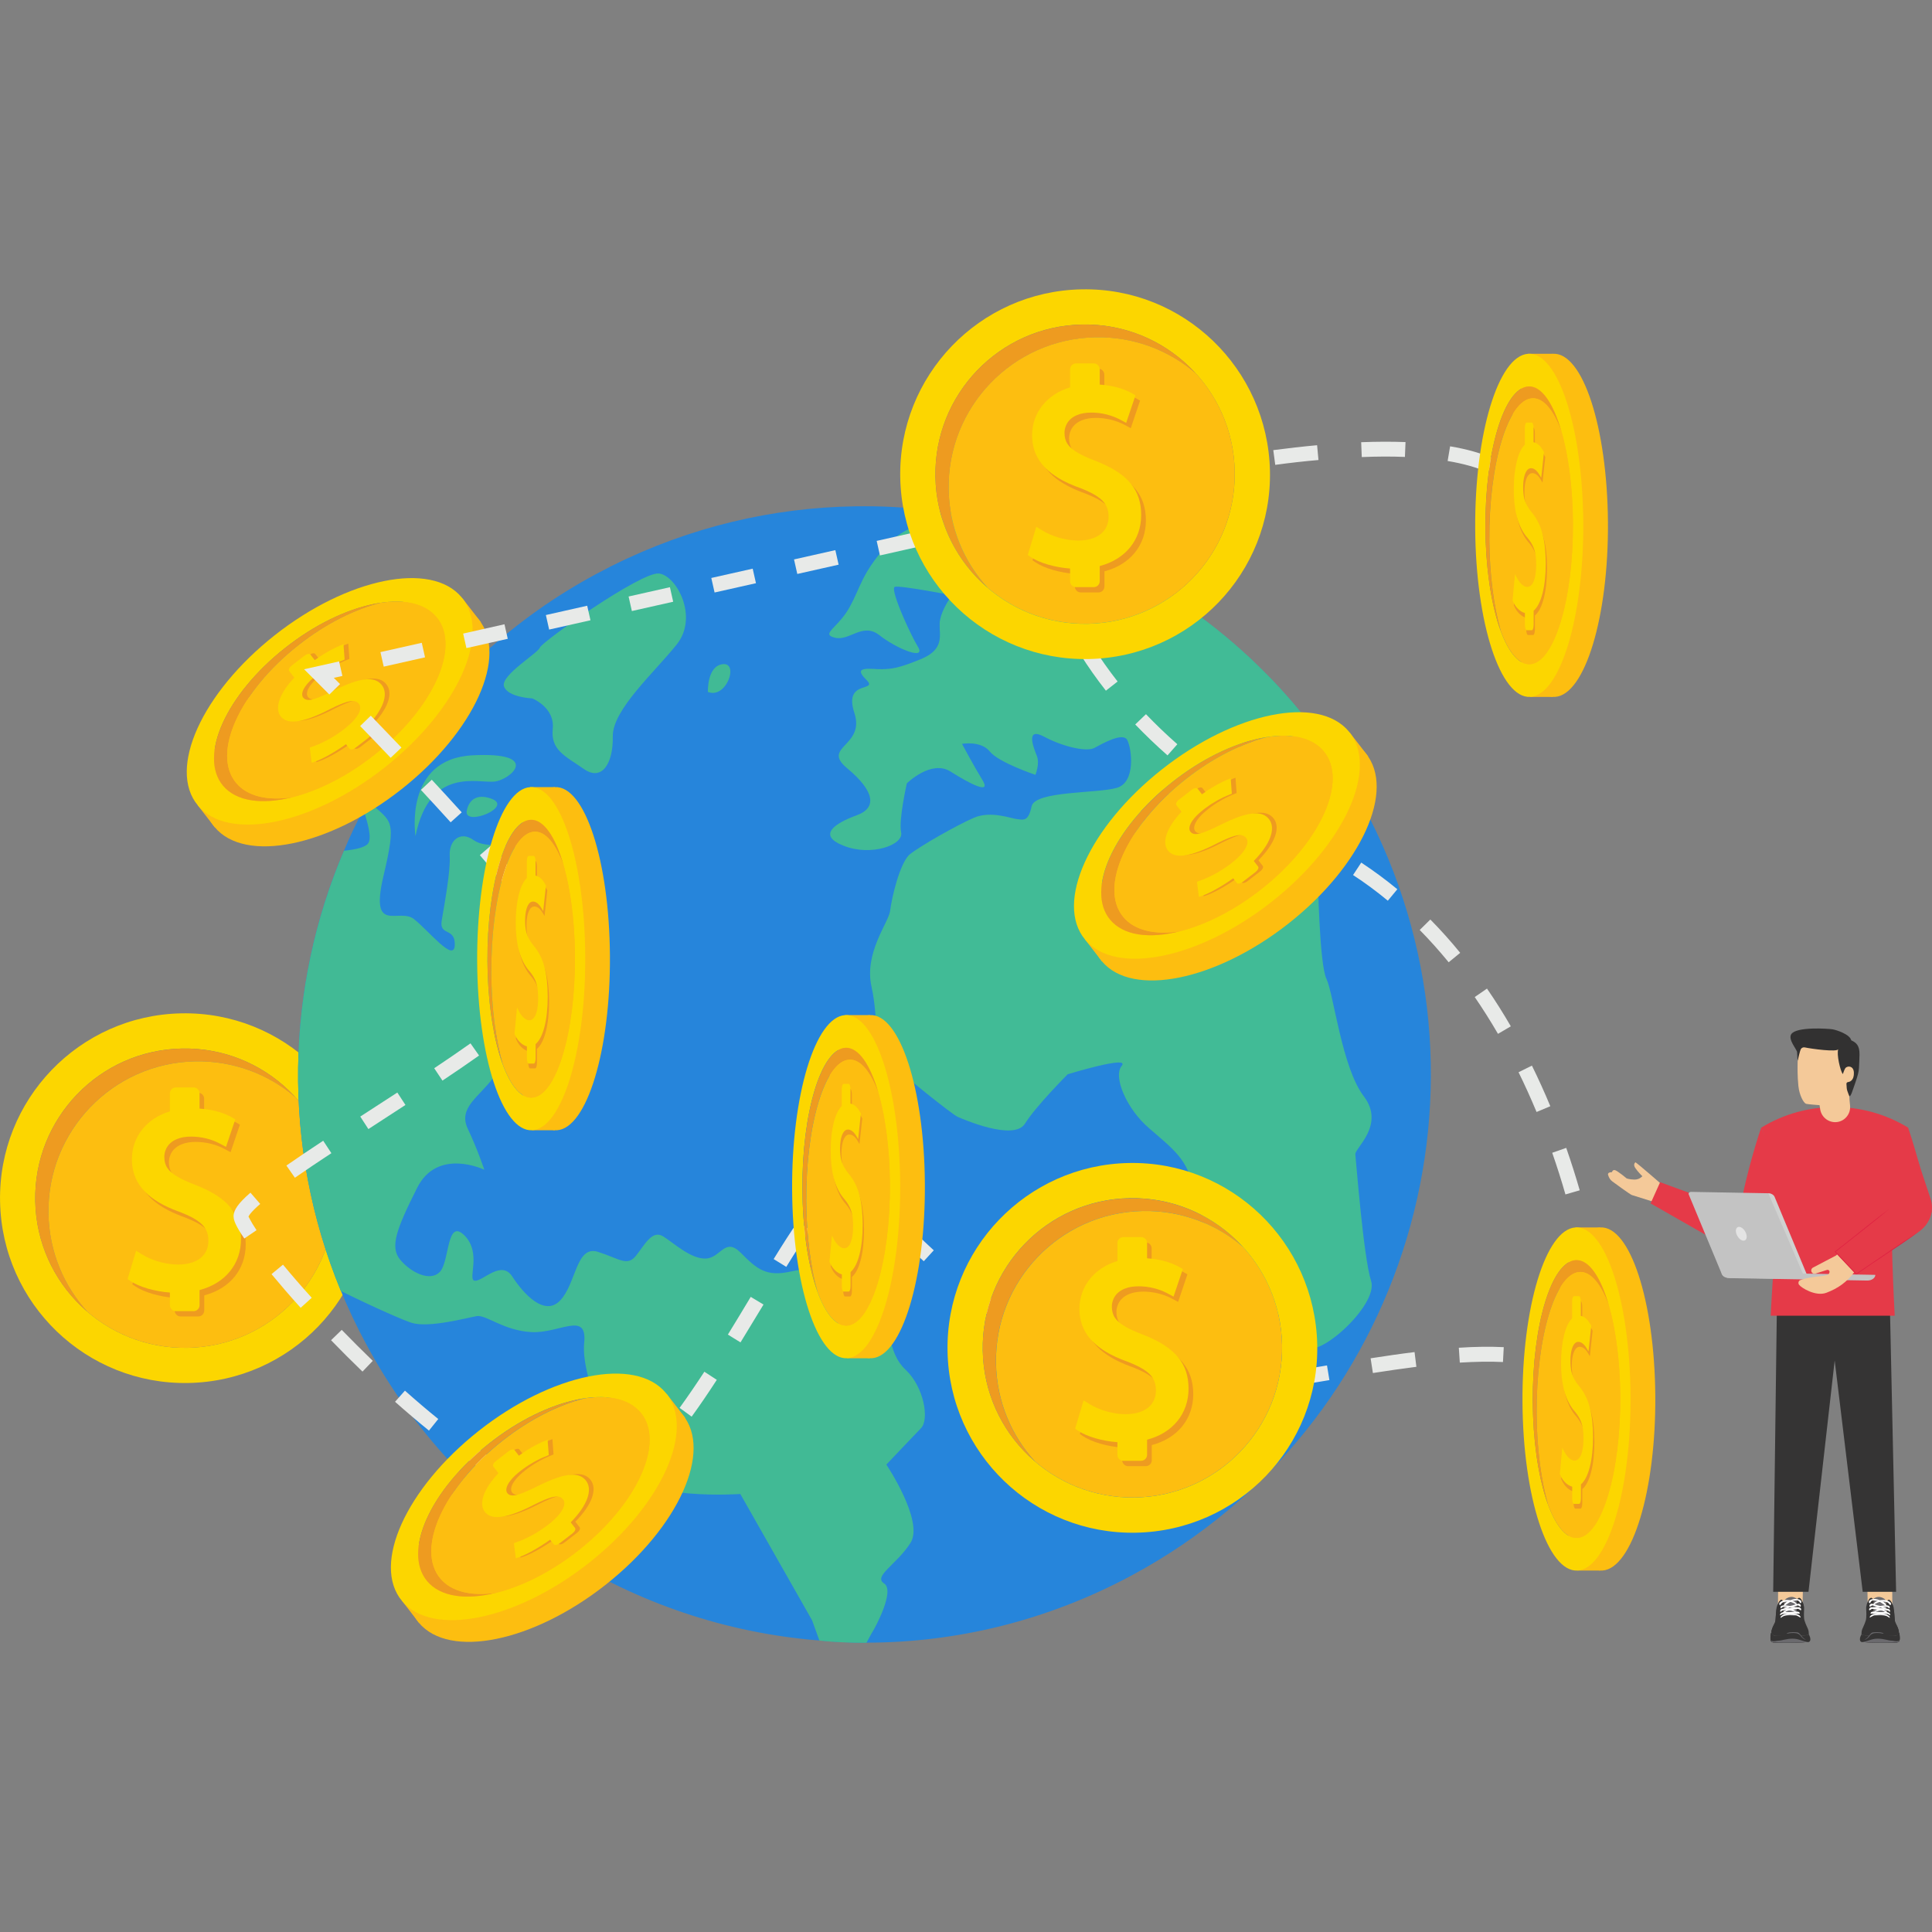 <svg xmlns="http://www.w3.org/2000/svg" id="Layer_1" x="0" y="0" enable-background="new 0 0 2950 2950" version="1.1" viewBox="0 0 2950 2950" xml:space="preserve"><rect x="0" y="0" width="2950" height="2950" fill="#808080" stroke="none"/><g><g><path fill="#fcd600" d="M276.8,1547.3C121,1550.3-3,1679.1,0.1,1834.9c3,155.9,131.8,279.8,287.7,276.8
			c156.3-3,280.3-131.8,276.8-287.7C560.9,1668.2,432.7,1544.2,276.8,1547.3z M286.7,2058c-126.2,2.4-230.5-97.9-232.9-224.1
			c-2.4-126.2,97.9-230.5,224.1-232.9c126.2-2.4,230.5,97.9,232.9,224.1C513.2,1951.2,412.9,2055.5,286.7,2058z"/><path fill="#ee9b20" d="M451.1,1675.5c-41.1-35.2-94.7-56.1-153.1-54.9C171.8,1623,71.5,1727.3,74,1853.5
			c1.1,57.7,23.5,110,59.6,149.6c-47.8-40.9-78.5-101.3-79.8-169.1c-2.4-126.2,97.9-230.5,224.1-232.9
			C346.3,1599.7,408.3,1628.6,451.1,1675.5z"/><path fill="#fdbe10" d="M510.8,1825.1c2.4,126.2-97.9,230.5-224.1,232.9c-58.4,1.1-112-19.7-153.1-54.9
			c-36.1-39.5-58.5-91.9-59.6-149.6c-2.4-126.2,97.9-230.5,224.1-232.9c58.4-1.1,112,19.7,153.1,54.9
			C487.2,1715,509.7,1767.3,510.8,1825.1z"/><path fill="#ee9b20" d="M306.8,1817.9l-2.6-1c-11.2-4.3-19.5-8.1-25.9-11.9c-14.7-8.5-20.4-17.1-20.4-30.6c0-4.5,1.4-19.8,19.4-27.1
			c6-2.5,13.2-3.7,21.4-3.7c1.7,0,3.3,0,4.8,0.1c18.1,0.9,32,6.6,40.4,11.2l8.2,4.4l14.2-42.1l-5.6-3.2c-7.7-4.3-23.7-11.5-49-13.2
			v-23.2c0-5-4.1-9.1-9.1-9.1h-27c-5,0-9.1,4.1-9.1,9.1v27.5c-35.4,10.6-57.9,38.8-57.9,73.2c0,34.1,20.5,59.1,62.8,76.4
			c3.3,1.4,6.9,2.7,10.5,4c7.2,2.8,13.2,5.5,18.4,8.2c18.1,9.6,25.1,19.7,25.1,35.8c0,15.7-8.5,27.3-24,32.8
			c-6.4,2.3-13.9,3.4-22.1,3.4c-1.5,0-3,0-4.5-0.1c-17.7-0.8-36.4-6.5-51.1-15.6l-8.6-5.3l-13,43.2l4.8,3.2
			c13.4,9,37.2,15.8,59.8,17.4v19.3c0,5,4.1,9.1,9.1,9.1h27c5,0,9.1-4.1,9.1-9.1v-23.1c39.2-10.3,63.3-39.7,63.3-77.9
			C375,1861.5,354.6,1836.9,306.8,1817.9z"/><path fill="#fcd600" d="M299.8,1809.8l-2.6-1c-11.2-4.3-19.5-8.1-25.9-11.9c-14.7-8.5-20.4-17.1-20.4-30.6c0-4.5,1.4-19.8,19.4-27.1
			c6-2.5,13.2-3.7,21.4-3.7c1.7,0,3.3,0,4.8,0.1c18.1,0.9,32,6.6,40.4,11.2l8.2,4.4l14.2-42.1l-5.6-3.2c-7.7-4.3-23.7-11.5-49-13.2
			v-23.2c0-5-4.1-9.1-9.1-9.1h-27.1c-5,0-9.1,4.1-9.1,9.1v27.5c-35.4,10.6-58,38.8-58,73.2c0,34.1,20.5,59.1,62.8,76.4
			c3.3,1.4,6.9,2.7,10.5,4c7.2,2.8,13.2,5.5,18.4,8.2c18.1,9.7,25.1,19.7,25.1,35.8c0,15.7-8.5,27.3-24,32.8
			c-6.4,2.3-13.9,3.4-22.1,3.4c-1.5,0-3,0-4.5-0.1c-17.7-0.8-36.4-6.5-51.2-15.6l-8.6-5.3l-13,43.2l4.8,3.2
			c13.4,9,37.2,15.8,59.8,17.4v19.3c0,5,4.1,9.1,9.1,9.1h27.1c5,0,9.1-4.1,9.1-9.1v-23.1c39.2-10.3,63.3-39.7,63.3-77.9
			C368,1853.4,347.6,1828.8,299.8,1809.8z"/></g><g><path fill="#2685db" d="M1729.3,2404.8c-129.6,69.9-268.8,103.3-406.3,103.4c-24,0.1-47.7-0.9-71.8-3.3
			c-282.5-22.2-548.6-184.4-692.8-453.9c-14.1-26.1-26.7-52.9-37.8-79.8l-0.2-0.3c-91.3-221.5-84.1-463.5,4.8-671.9
			c8.8-21.4,19-42.7,29.9-63.1l6.8-12.8c24.2-44.7,52.5-87,84.1-126.9c28.4-35.3,59.7-68.7,93.9-99.3
			c50.8-46.1,107.8-86.8,170.5-120.5c6.9-3.7,14-7.4,21-10.9v-0.1c1.3-0.6,2.7-1.3,3.9-1.9c119-59.3,245.3-88.5,370.4-90.4
			c4.7-0.1,9.4-0.1,14.2-0.1c5.1,0,10.2,0,15.2,0.1c38.1,0.7,76,4.1,113.6,9.7c12,1.8,24,3.8,35.9,6.2c4.9,1,9.7,1.9,14.6,3
			c4.5,1,8.9,1.9,13.4,2.9c5.5,1.3,11.1,2.7,16.6,4.1c4.3,1.1,8.5,2.1,12.7,3.3c5,1.3,9.9,2.6,14.8,4.1c4,1.1,8.1,2.2,12.1,3.5
			c5.2,1.5,10.4,3.2,15.6,4.8c3.9,1.3,7.9,2.6,11.8,4c1.1,0.3,2.2,0.6,3.3,1.1c4.6,1.5,9.2,3.1,13.6,4.8c1,0.3,1.8,0.6,2.8,1
			c4.8,1.7,9.5,3.5,14.2,5.3c7.3,2.8,14.6,5.8,21.9,8.8c4.5,1.8,8.8,3.7,13.3,5.7c6.1,2.7,12.2,5.4,18.3,8.2c7,3.2,13.8,6.6,20.8,10
			c1.3,0.6,2.7,1.3,3.9,1.9c1.5,0.7,3,1.5,4.4,2.2c4.9,2.5,9.7,5,14.5,7.6c1.5,0.7,2.9,1.5,4.4,2.4c6.4,3.4,12.9,7.1,19.2,10.7
			c6.1,3.4,12,7.1,18,10.7c16.9,10.3,33.4,21,49.6,32.6c4,2.8,8,5.7,11.9,8.5c8.1,5.9,16.2,12,24.1,18.3c3.9,3.1,7.9,6.2,11.7,9.5
			c2.9,2.2,5.6,4.6,8.4,6.9c6.8,5.7,13.5,11.4,20.1,17.4c9.5,8.3,18.7,17,27.8,26c2,1.8,4,3.8,6,5.9c4.5,4.4,8.8,8.8,13.1,13.2
			c4.3,4.4,8.4,8.8,12.6,13.4c4,4.4,8.2,9,12.1,13.5c4.2,4.6,8.1,9.3,12.1,14c9.8,11.6,19.3,23.5,28.5,35.7c0.2,0.3,0.2,0.3,0.2,0.3
			c27.5,35.9,52.3,74.5,74.4,115.8C2307.8,1651.8,2150.2,2177.9,1729.3,2404.8z"/><path fill="#41bb96" d="M2093.6,1956.1c11.4,36.6-82,119.9-98.9,99.9c-16.4-19.9-70.5-79.7-99.7-111.8
			c-28.9-32.3-67.4-83.3-73.5-127.9c-5.7-44.8-31.6-62.8-66.5-93.2c-35-29.7-55.9-79.6-42.2-95.7c13.5-16.5-82.5,12.9-82.5,12.9
			s-48.6,48.6-65.3,75.5c-17,27-94.9-7.1-102.6-10.4c-7.9-3.2-86.2-65.8-107.9-87c-21.8-21.5-12.4-59.4-23.7-111.5
			c-11.8-52.2,26.2-98.1,28.4-116.4c2.1-18.6,14.7-73.2,30.1-86.1c15.7-12.6,72.8-45.1,98.2-55.9c25.7-10.9,56.2,1.3,65.4,2.2
			c9.7,1,17.3,4.4,22.3-19.6c5.5-23.7,100.2-19.4,130-28.1c29.5-8.4,22.9-60.2,16-73.1c-6.7-12.5-38.7,6-50.3,12.2
			c-11.6,6.2-47.3-1.6-76.3-17.1c-29.3-15.8-16.5,16.3-11.6,28.7c5.2,12.1-2,29.4-2,29.4s-56.7-19-69.7-35.7
			c-13.6-16.8-42.4-11.6-42.4-11.6s18.6,34.8,31.7,56.1c12.9,21.7-19.8,4.8-49.2-13.8c-29.5-18.7-66.7,18-66.7,18s-12.9,56.5-8.7,75
			c4,19.1-46.1,37-87.8,20.3c-41.4-16.2-12.8-34.6,19.9-46.5c32.6-11.8,26-38.1-14.4-71.7c-40.4-33.5,28.2-33.1,10.7-85.2
			c-17-51.9,39.5-30,17.5-51c-21.8-21.5,10.3-14.7,25-15.2c14.7-0.4,24.7-1.2,60-15.7c35.6-15,27.3-35.9,27.9-54.1
			c0.1-3.7,1-7.8,2.2-11.8c5-15.6,16.5-31.3,16.5-31.3s-80-15.5-87.2-12.8c-4.5,1.5,3.4,24,13.4,47.1c7.6,17.5,16.4,35.3,21.9,44.4
			c13.2,21.6-32.9,2.8-58.8-17.7c-25.8-20.2-45.5,9.5-68.1,3.8c-18-4.6-3.9-11.3,11.2-29.9c3.9-4.8,7.9-10.4,11.5-16.9
			c17.4-31.7,17.9-50,55-92.3c37-42.4,96.9-41.9,96.9-41.9s-0.6-4.3-0.6-10.5c12,1.8,24,3.8,35.9,6.2c4.9,1,9.7,1.9,14.6,3
			c4.5,1,8.9,1.9,13.4,2.9c5.5,1.3,11.1,2.7,16.6,4.1c4.3,1.1,8.5,2.1,12.7,3.3c5,1.3,9.9,2.6,14.8,4.1c4,1.1,8.1,2.2,12.1,3.5
			c5.2,1.5,10.4,3.2,15.6,4.8c3.9,1.3,7.9,2.6,11.8,4c1.1,0.3,2.2,0.6,3.3,1.1c4.6,1.5,9.2,3.1,13.6,4.8c1,0.3,1.8,0.6,2.8,1
			c4.8,1.7,9.5,3.5,14.2,5.3c7.3,2.8,14.6,5.8,21.9,8.8c4.5,1.8,8.8,3.7,13.3,5.7c6.1,2.7,12.2,5.4,18.3,8.2
			c8.3,3.8,16.5,7.9,24.7,12c1.5,0.7,3,1.5,4.4,2.2c4.9,2.5,9.7,5,14.5,7.6c1.5,0.7,2.9,1.5,4.4,2.4c6.4,3.4,12.9,7.1,19.2,10.7
			c6.1,3.4,12,7.1,18,10.7c16.9,10.3,33.4,21,49.6,32.6c4,2.8,8,5.7,11.9,8.5c8.1,5.9,16.2,12,24.1,18.3c3.9,3.1,7.9,6.2,11.7,9.5
			c2.9,2.2,5.6,4.6,8.4,6.9c6.8,5.7,13.5,11.4,20.1,17.4c9.5,8.3,18.7,17,27.8,26c2,1.8,4,3.8,6,5.9c4.5,4.4,8.8,8.8,13.1,13.2
			c4.3,4.4,8.4,8.8,12.6,13.4c4,4.4,8.2,9,12.1,13.5c4.2,4.6,8.1,9.3,12.1,14c9.8,11.6,19.3,23.5,28.5,35.7c0.2,0.3,0.2,0.3,0.2,0.3
			c2.9,10,4,16.1,3.6,17.6c-2.5,10.9-22.2,3.5-33.3-3.3c-11.1-6.8-39.1,6.5-47.8,6.6c-8.9,0.3-27-11.1-36.4,4
			c-9.4,15,22.7,33,37.5,37.5c14.9,4.5,31.4-6.5,49.7-19.3c18.7-13,22,14,44.8,47.3c22.7,33.1-45.9,127.9-66.8,143.7
			c-20.7,15.7-49.1-28.8-64.4-50.5c-15.3-21.6-29.9-8.8-51.2-32.2c-21.7-23.6-46.9-49.6-74.1-61.9c-27.7-12.2-34.6,34.4-19.7,58.3
			c15.2,23.8,32,19.4,56.1,26.7c24.1,7.1,38.4,33.8,54.3,45.6c15.9,11.8,52,45.1,59.6,44.8c8-0.5,93.4-40,93.4-40
			s2.2,134.3,13.2,156.2c10.8,22.5,23.5,135.4,56.9,179c33.4,43.9-14.2,79.5-12.9,88.8C2070.7,1772.5,2081.8,1919.2,2093.6,1956.1z"/><path fill="#41ba95" d="M812.7,1066.4c0,0-37.1-1.5-43.1-18.2c-6-16.7,52.2-51.1,54.7-59.4c2.5-8.3,155.3-116.7,182.1-113.1
			c26.8,3.5,60.4,66.2,27.1,108.1c-33.3,41.9-98.6,100.1-97.8,140.5c0.8,40.5-16.1,69.6-44.3,49.8c-28.2-19.7-50.8-28.5-47.4-61.3
			C847.4,1080.1,812.7,1066.4,812.7,1066.4z"/><path fill="#41ba95" d="M634.4,1276.7c0,0-18.5-118,87.1-123.4c105.5-5.4,59.3,36.5,34.3,40C730.8,1196.8,656.3,1169.1,634.4,1276.7
			z"/><path fill="#41ba95" d="M1356.3,1972.3c-1.3,45.6-1.7,92.8,26.5,119.2c28.4,26.7,36.4,76.4,23.4,89.3
			c-12.8,13.2-52.8,55.5-52.8,55.5s57.7,86.1,37,119.3c-21.1,33.4-57.6,51-40.5,62.2c17.5,11-15.1,70.1-16.8,72.3
			c-0.5,0.7-4.5,7.8-10.1,18.3c-24,0.1-47.7-0.9-71.8-3.3l-11.2-31l-109.6-192.9c0,0-149.5,10.3-175.1-37.4
			c-25.6-47.7-68.3-144.5-63.3-193.3c5.1-49.3-37.5-14.3-80.5-16.5c-42.7-2.3-69.1-26.8-83.5-24.4c-14.5,2.4-72.6,18.4-99.3,10.3
			c-10.9-3.3-55-22.3-108.1-48.6l-0.2-0.3c-91.3-221.5-84.2-463.5,4.8-672c16.1-1.6,31.1-4.7,36.3-10.4c7.6-8.3-1.2-34.7-6.3-52.7
			l6.8-12.8c1.2,0.6,2,1.4,3,2.5c32.7,30.2,41.4,23.8,20.3,113c-20.7,88.9,23.9,47,46.7,64.7c22.7,17.7,61.3,67.2,62.4,39.9
			c1-27.6-23.8-13.4-20-37.4c3.9-23.7,13.5-73.8,12.3-98.5c-1.5-24.5,16.3-39.2,36.7-24.4c20.5,14.3,50.8-0.4,74.5,22.2
			c23.8,22.1,103.8,15.1,77.6,33.4c-25.8,18.5-56.9,49.4-74.4,56.8c-17.9,7.6-48.9,31.8-19.2,29.9c29.7-1.9,65.1-7.7,41.1,26.5
			c-24.5,34-52.2,31-44.2,51.3c8.1,20.6,7.7,28.3-21.9,65c-29.5,37.1,18.2,48-3.9,77.8c-21.8,29.6-53.9,45.7-38.7,77.8
			c15.2,32.2,25.2,62.5,25.2,62.5s-71.6-34.6-102.7,27.9c-31.5,62.7-41.5,89.7-26.2,108.9c15.8,19.4,45.8,35.2,61.2,19
			c14.9-16.3,10-82.7,37.4-55.5c27.1,27.4,3.8,68.2,15.9,69.2c12.4,0.8,40.4-32.2,57-6.6c16.6,25.6,49.2,62.4,73.4,36.5
			c24.4-25.6,24-84.4,57.3-74.1c33,10.5,44.9,22.8,58.3,6c13.4-16.8,24.8-40.4,41.9-29.3c17,10.8,42.2,34.6,64.9,33.6
			c22.7-1,28.9-33.5,53.5-8.5c24.6,25,39.1,36.7,76.5,28.2C1245.1,1933.3,1357.2,1926.9,1356.3,1972.3z"/><path fill="#41ba95" d="M740.1,996.9c5.5,36.5-44.9,115.7-68.7,135.6c-12.3,10.4-20.2-10.7-25.2-36.3
			C674.5,1060.9,705.9,1027.4,740.1,996.9z"/><path fill="#41ba95" d="M712.5,1239.6c0,0,2.6-32.3,37.4-20.2C784.8,1231.6,711.4,1261.7,712.5,1239.6z"/><path fill="#41ba95" d="M1080.9,1056.5c0,0-1.6-40.1,23.1-42.4C1128.6,1011.8,1108.9,1067.8,1080.9,1056.5z"/></g><g><polygon fill="#fdbe10" points="327.8 1263 302.1 1229.8 706.1 913.6 734.3 950"/><path fill="#fdbe10" d="M445,1003.3c-111.2,87.8-163.7,204-117.2,259.7c46.5,55.7,174.4,29.6,285.5-58.1
			c111.2-87.8,163.6-204,117.1-259.7C684,889.5,556.2,915.6,445,1003.3z"/><g><path fill="#fcd600" d="M419.3,970.1c-111.2,87.8-163.7,204-117.2,259.7c46.5,55.7,174.4,29.6,285.5-58.1
				c111.2-87.8,163.6-204,117.2-259.7C658.3,856.3,530.5,882.4,419.3,970.1z M571.7,1152.5c-90,71.1-193.5,92.1-231.2,47.1
				c-37.6-45.1,4.8-139.2,94.8-210.2c90-71.1,193.5-92.1,231.2-47.1C704.2,987.3,661.7,1081.4,571.7,1152.5z"/><path fill="#ee9b20" d="M581.1,920.4c-39.6,9.9-84.1,32.1-125.7,64.9c-90,71.1-132.5,165.2-94.8,210.2
				c17.2,20.6,48.2,27.4,85.4,21.9c-46,11.5-85.2,6.4-105.5-17.8c-37.6-45.1,4.8-139.2,94.8-210.2
				C484.2,950.8,537,926.9,581.1,920.4z"/><path fill="#fdbe10" d="M666.5,942.2c37.7,45.1-4.8,139.2-94.8,210.3c-41.6,32.9-86.2,55-125.7,64.9c-37.2,5.5-68.2-1.3-85.4-21.9
				c-37.7-45.1,4.8-139.2,94.8-210.2c41.6-32.9,86.2-55,125.7-64.9C618.3,914.9,649.3,921.6,666.5,942.2z"/><path fill="#ee9b20" d="M517.8,1053l-2.2,1.1c-9.3,4.6-16.3,7.8-22,10c-13,5-19.5,5-23.4,0.1c-1.3-1.7-4.6-8,6.2-20.8
				c3.6-4.3,8.5-8.7,14.3-13.3c1.2-0.9,2.4-1.8,3.5-2.7c13.3-9.7,24.9-15.4,32.2-18.4l7.1-2.9l-1.7-23.4l-4.9,1.9
				c-6.7,2.7-20.3,9-39,22.4l-6.6-8.5c-1.4-1.8-5.5-1.1-9.1,1.7l-19.4,15c-3.6,2.8-5.4,6.5-3.9,8.4l7.8,10.1
				c-22.4,23.6-30.6,46.5-20.8,59.1c9.7,12.5,31.6,10.3,66.9-6.8c2.8-1.3,5.7-2.8,8.7-4.4c6-3,11.1-5.3,15.6-7.2
				c15.7-6.5,23.6-6.7,28.2-0.8c4.5,5.8,1.6,14.8-7.9,25.4c-4,4.4-9,9-15,13.6c-1.1,0.8-2.1,1.6-3.3,2.5c-13,9.6-28,17.8-41.2,22.7
				l-7.7,2.8l2.9,23.1l4.4-1.5c12.2-4.2,31.2-14.9,48-26.9l5.5,7.1c1.4,1.8,5.5,1.1,9.1-1.7l19.4-15c3.6-2.8,5.4-6.5,3.9-8.4
				l-6.6-8.5c25.3-25.6,34.2-49.8,23.3-63.8C579.2,1031.1,557.6,1033.4,517.8,1053z"/><path fill="#fcd600" d="M510.5,1053.9l-2.2,1.1c-9.3,4.6-16.3,7.8-22,10c-13,5-19.5,5-23.4,0.1c-1.3-1.7-4.6-8,6.2-20.8
				c3.6-4.3,8.4-8.7,14.3-13.3c1.2-0.9,2.4-1.8,3.5-2.6c13.3-9.7,24.9-15.4,32.2-18.4l7.1-2.9l-1.7-23.4l-4.9,1.9
				c-6.7,2.7-20.3,9-39,22.4l-6.6-8.5c-1.4-1.8-5.5-1.1-9.1,1.7l-19.4,15c-3.6,2.8-5.4,6.5-3.9,8.4l7.8,10.1
				c-22.4,23.6-30.6,46.5-20.8,59.1c9.7,12.5,31.6,10.3,66.9-6.8c2.8-1.3,5.7-2.8,8.7-4.4c6-3,11.1-5.3,15.6-7.2
				c15.7-6.5,23.6-6.7,28.2-0.8c4.5,5.8,1.6,14.8-7.9,25.4c-4,4.4-9,9-15,13.6c-1.1,0.8-2.1,1.6-3.2,2.4c-13,9.6-28,17.8-41.2,22.7
				l-7.7,2.9l2.9,23.1l4.4-1.5c12.2-4.2,31.2-14.9,48-26.9l5.5,7.1c1.4,1.8,5.5,1.1,9.1-1.7l19.5-15c3.6-2.8,5.4-6.5,3.9-8.4
				l-6.6-8.5c25.3-25.6,34.2-49.8,23.3-63.8C571.9,1032,550.3,1034.4,510.5,1053.9z"/></g></g><g><g><g><g><g><g><polygon fill="#f4c999" points="2715.1 2416.6 2714.7 2463.9 2752.1 2464.9 2753 2419.5"/></g></g><g><g><polygon fill="#f4c999" points="2889.2 2416.6 2889.5 2463.9 2852.2 2464.9 2851.2 2419.5"/></g></g><path fill="#e53a48" d="M2949.7,1848.5c-1.6,12.7-9.1,24.8-20.4,32.5l-29.9,20.5c-2.1-3.3-3.6-7-4.5-11.1l-6.6-28.9l-3-16
						l-1.9-10.3l-6.4-33.8l8.2-18c6.8-27.1,14-53.2,28.4-61.5c0,0,8.5,25,17.7,58.8l0.3,1.2c5.4,20.7,10.9,44.5,14.8,67.8
						L2949.7,1848.5z"/><g><path fill="#f4c999" d="M2551.8,1817.8c-0.4,0.2-12.4-7.5-12.4-7.5s-37.7-32.8-42.2-35.6c0,0-4.2,2.9-0.3,8.7
							c3.8,5.7,10.8,12.6,10.8,12.6s-4.4,5.3-12.1,5.1c-7.6-0.1-11.9-1.8-11.9-1.8s-14.6-12.3-18.2-12.7c-3.6-0.4-4.1,3.2-4.1,3.2
							s-7.3-0.3-6,4.2c1.3,4.5,3.5,7.7,6.3,9.8c2.8,2.1,27.3,20,29.9,20.9c2.6,0.9,33.2,10.4,33.2,10.4l11.9,5.7L2551.8,1817.8z"/><path fill="#e53a48" d="M2714.5,1861.5l11.3-60.1l-36.7-79.5c0,0-22.5,65.5-32.8,127.8l-121.4-44.6l-14.6,32.4l133.8,76.4
							c21.3,12.3,48.3,0.5,53.7-23.5L2714.5,1861.5z"/></g><polygon fill="#353434" points="2885.8 1999 2895.2 2430.6 2844.2 2430.6 2801.4 2077.3 2761.4 2430.6 2707.5 2430.6 2713.1 1999"/><path fill="#e53a48" d="M2913.7,1721.9L2913.7,1721.9c-68.9-42.1-155.7-42.1-224.6,0l0,0c0,0,34,74.1,26.1,139.6
						c-7.9,65.6-11.5,147.5-11.5,147.5h189.4c0,0-8.8-154.8-2.4-208.5C2897,1746.8,2913.7,1721.9,2913.7,1721.9z"/><g><g><path fill="#c3c3c3" d="M2734.3,1944.3l62.7,1.1l66.5,1.2c0,0,0,0,0,0c-0.1,4.9-5.7,8.8-12.5,8.7l-66.5-1.2l-38-0.7
								c-0.1,0-0.1,0-0.2,0c0,0,0,0,0,0l-105.8-1.8c-6.7-0.2-12-4.3-11.9-9.1L2734.3,1944.3z"/></g><path fill="#c3c3c3" d="M2638.6,1951l118.1,2.1c2,0,3.7-1.3,3.7-2.9c0-0.3-0.1-0.6-0.2-0.9l-50.4-121.3c-1.3-3.5-5.2-5.9-9.7-6
							l-118.1-2.1c-2,0-3.6,1.2-3.7,2.8c0,0.3,0.1,0.7,0.2,1l50.4,121.3C2630.2,1948.5,2634.1,1950.9,2638.6,1951z"/><path fill="#e4e4e4" d="M2651.8,1885.2c2.5,5.8,7.6,9.9,11.4,9.1c3.9-0.7,5-6,2.6-11.8c-2.4-5.8-7.5-9.8-11.4-9.1
							C2650.6,1874.2,2649.3,1879.3,2651.8,1885.2z"/><g opacity=".3"><line x1="2760.5" x2="2758.3" y1="1944.7" y2="1944.7" fill="none" stroke="#000" stroke-linecap="round" stroke-linejoin="round" stroke-width="0"/><path fill="#edf1ef" d="M2709.8,1827.9l48.5,116.8l-5.5-0.1l-52.7-122.6C2704.6,1822,2708.5,1824.5,2709.8,1827.9z"/></g></g><path fill="#f4c999" d="M2746.9,1961.6c3.5,4.9,25.5,18.4,41.7,12.4c18.3-6.9,31.2-16.4,42.8-31.6c1.3-1.7,11.8-16.8,11.8-16.8
						l-23.6-27.9c0,0-12.9,17.7-16.4,19.5l-35.3,18.5c-2.3,1.5-3,4.6-1.5,7c0.6,1,1.6,1.7,2.6,2c0.9,0.3,2,0.4,3,0
						c0.1,0,0.1,0,0.1,0l17.4-5.6c2.3-0.8,4.7,1.4,3.9,3.8c-0.2,0.5-0.3,0.9-0.5,1.4c-2.5,6.3-23.1,2.6-44,10.3
						C2746.2,1955.6,2745.2,1959.1,2746.9,1961.6z"/><path fill="#e53a48" d="M2949.7,1848.5c-1.6,12.7-9.1,24.8-20.4,32.5l-29.9,20.5l-65.1,44.6l-32.9-34.9l84-65.7l1.2-1l-3.1-9.3
						l-15.9-46.1l17.7-5.7l42.5-13.5l3.6,10.8l0.3,1.2l16.3,48.9c0,0.1,0.2,0.3,0.2,0.4C2949.9,1837,2950.3,1842.8,2949.7,1848.5z"/><g><path fill="#f4c999" d="M2779.3,1694c-0.6-3.8-1-6.5-1-6.5s-18.8-1.4-20.7-2.1c-3.7-1.4-10.1-12.9-11.6-27.1
							c-1.5-14.2-1.3-28.7-1.2-34.7c0.1-6,0.5-30.2,22.2-40.3c21.8-10.2,51.7-0.6,60.7,21.1c9,21.7,6.7,39,2.8,46
							c-3.8,7-6.5,19-6.7,23.7c-0.1,1.8,0.4,7.6,1.1,14c1.2,12-7,22.9-18.8,25l0,0C2793.4,1715.3,2781.4,1706.7,2779.3,1694z"/><path fill="#323131" d="M2817.4,1631.4c-1.6,2.6-3.5,8.6-3.5,8.6c-3.8-3.9-10-30.8-7-38.1c-1.2,5-40.9-0.4-51.2-2.6
							c-2.1-0.5-4.9,0.5-6.1,2.8c-1.2,2.5-4,14.3-4.6,17.4c-0.7-4.4-0.7-8.6-1-13c-0.3-4.1-14.2-19.2-8.9-27.4
							c7.7-11.9,56.6-8.4,62.6-7.5c6.5,1,27.1,7.8,29,16.9c7.5,3.4,12.8,7.7,12.6,21.7c-0.1,6.8-0.5,13.6-0.8,20.3
							c-0.3,6.7-2.3,12.5-4.3,18.9c-1.7,5.5-3.8,10.8-5.6,16.2c-0.3,1-2.9,8.8-4.7,8.3c-0.3-0.1-2.7-6.8-3.3-8.5
							c-0.9-2.7-0.9-5.5-1.1-8.4c-0.1-1.1-0.3-2.3,0.1-3.3c0.7-1.6,2.6-1.4,4-1.9c4.5-1.4,6.6-6,7-10.3c0.5-4.7,0-10.8-5.2-12.6
							c-2.7-0.9-6.1-0.1-7.8,2.2C2817.5,1631.1,2817.4,1631.3,2817.4,1631.4z"/></g><path fill="#df2242" d="M2834.4,1944.7c-10.1-11-21.1-22.6-31.4-33.4c27.3-21.8,55.6-43.3,82.4-65.8
						c-29.2,21.3-55.3,43.8-84,65.7c11.6,12.5,32.9,34.9,32.9,34.9c31.4-22.1,64.1-42.3,95.1-65.1
						C2897.3,1901.3,2866,1923.6,2834.4,1944.7z"/></g></g><g><g><path fill="#353434" d="M2706.5,2495.3L2706.5,2495.3c0.3,0.5,0.7,1,1,1.2c1.2,0.8,2.2,1.3,13.3,1.4c1.8,0,3.5,0,5.3,0
						c9.4-0.1,18.7-0.5,23.7-0.7c0.1,0,0.1,0,0.2,0c5.8-0.2,7.7,0,11.8-1.6c0,0,0.4-4.6-1.1-8c-0.4-1-1-2.1-1.5-3.4
						c-1.4-3.1-3-6.7-3.9-9.9c-1.3-4.4-0.8-14-0.6-17.4c0.2-2.4-0.2-4.8-0.9-6.9c-0.3-0.8-0.6-1.6-1-2.4c-1.4-2.7-2.2-5.4-3.5-6.5
						c-1.2-1.1-2.3-1.9-3.5-0.8c-1.2,1.1-2.6,1.7-2.6,5c0,3.3,0.9,6.5,0.4,10.6c-0.5,4.1,0.7,9.1-0.6,10.4
						c-1.2,1.3-8.7,0.2-11.4,0.4c-2.7,0.1-5.7,0.9-7.3,0.4c-1.5-0.5-1.9-3.8-1.4-7.6c0.6-3.8,1.6-9.2,1.2-11.7
						c-0.4-2.5-2.3-4.4-3.4-4.9c-1.9-0.8-3.9,2.2-4.9,4.1c-0.3,0.6-0.6,1.2-0.9,1.8c-0.5,0.9-0.9,1.9-1.3,2.9
						c-0.2,0.6-0.5,1.2-0.6,1.8c-0.7,2.3-0.6,4.6-1.3,11.3c-0.7,6.7-0.3,10-1.5,12.6c-1.2,2.6-3.5,6.8-4.3,9.4
						c-0.8,2.6-1.3,3.7-1,5.6C2705.3,2492.7,2705.8,2494.2,2706.5,2495.3z"/><path fill="#353434" d="M2706.5,2495.3L2706.5,2495.3c0.3,0.5,0.7,1,1,1.2c1.2,0.8,2.2,1.3,13.3,1.4c1.8,0,3.5,0,5.3,0
						c9.4-0.1,18.7-0.5,23.7-0.7c0.1,0,0.1,0,0.2,0c5.8-0.2,7.7,0,11.8-1.6c0,0,0-0.3,0-0.7c-4.1,1.2-28.3,1.7-35.5,1.7
						c-7.2,0-15.6-4.5-15.6-7.7c0-3.2,1.6-7.5,1.8-8.7c0.2-1.2,0.7-8.8,1.2-12.8c0.5-4-0.4-5.6-1.2-10.8c-0.2,1.8-0.3,4.3-0.8,8.3
						c-0.7,6.7-0.3,10-1.5,12.6c-1.2,2.6-3.5,6.8-4.3,9.4c-0.8,2.6-1.3,3.7-1,5.6C2705.3,2492.7,2705.8,2494.2,2706.5,2495.3z"/><path fill="#6b6a6e" d="M2724.3,2447.8c0.4,2.5-0.7,7.9-1.2,11.7c-0.6,3.8-0.2,7.1,1.4,7.6c1.5,0.5,4.6-0.3,7.3-0.4
						c2.7-0.1,10.2,0.9,11.4-0.4c1.2-1.3,0.1-6.4,0.6-10.4c0.5-4.1-0.4-7.3-0.4-10.6c0-1.7,0.4-2.7,1-3.5c-0.3-0.4-3.6-2.5-6.3-3.2
						c-2.8-0.6-5.9-0.2-9,1.4c-3.1,1.5-4.6,3.5-4.9,6.6l0,0C2724.1,2447,2724.2,2447.4,2724.3,2447.8z"/><path fill="#353434" d="M2763.7,2505.5c-0.3,0.5-0.7,0.9-1.3,1.2c-1.5,0.8-14.2,1.6-34.6,1.6c-2.3,0-4.4,0-6.3,0
						c-14.4,0-15.8-0.3-17.1-2.1c-0.3-0.3-0.4-0.8-0.6-1.3c-0.8-2.4-0.4-6.3-0.1-8.7c0.4-2.9,1-3.6,1.2-3.8c0.1-0.1,0.8,1.6,1.6,3
						l0,0c0.3,0.5,0.7,1,1,1.2c1.2,0.8,2.2,1.3,13.3,1.4c1.8,0,3.5,0,5.3,0c9.4-0.1,18.7-0.5,23.7-0.7c0.1,0,0.1,0,0.2,0
						c5.8-0.2,7.7,0,11.8-1.6c0.3-0.1,2.3,4.1,2.4,6.1C2764.4,2503,2764.4,2504.4,2763.7,2505.5z"/><path fill="#353434" d="M2721.5,2508.3c-14.4,0-15.8-0.3-17.1-2.1c-0.3-0.3-0.4-0.8-0.6-1.3c-0.8-2.4-0.4-6.3-0.1-8.7
						c0.4-2.9,1-3.6,1.2-3.8c0.1-0.1,0.8,1.6,1.6,3l0,0c0.8,3.6,5.2,8.7,14.6,7.4C2726.6,2502,2724.4,2505.3,2721.5,2508.3z"/><path fill="#353434" d="M2763.7,2505.5c-0.3,0.5-0.7,0.9-1.3,1.2c-0.2,0.1-0.7,0.2-1.4,0.4h0c-4.1,0.7-15.9,1.2-33.2,1.2
						c-20.3,0-21.9-0.1-23.4-2.1c-0.3-0.3-0.4-0.8-0.6-1.3c2.6,1.5,5.5,1.5,10.1,0.4h0c0.6-0.1,1.2-0.3,1.9-0.5
						c5.7-1.5,7.6-3.7,9.1-5.9c1-1.5,1.8-3.2,3-4.4c0.5-0.5,1.1-1,1.8-1.3c3.3-1.5,13.5-1.3,15.9-0.4c1.4,0.5,3,2.5,4.5,4.3
						c1,1.3,1.9,2.5,2.6,3.2c0.9,0.8,2.5,2.2,4.6,3.3h0C2759.1,2504.6,2761.3,2505.4,2763.7,2505.5z"/><path fill="#353434" d="M2753.9,2450c-0.4-0.1-1-0.2-1.6-0.1c-2,0.2-1.1,7.3-1.2,12.3c-0.1,5,1.7,7.7,1,9.5
						c-0.7,1.7-2.4,0.8-4.9-0.1c-2.5-0.9-7-1.9-12.4-2c-5.3-0.1-10.1,1.1-13.2,2.3c-3.1,1.2-4.8,2.1-5.4,0.6c-0.6-1.5-0.1-3.8,0.5-7
						c0.6-3.2,1.2-7.2,0.7-8.9c-0.6-1.6-1.2-4.3-3.6-4.6c0.7-1.7,1.5-3.3,2.2-4.8c1-1.9,3-4.9,4.9-4.1c1.2,0.5,3,2.4,3.4,4.9
						c0.4,2.5-0.7,7.9-1.2,11.7c-0.6,3.8-0.2,7.1,1.4,7.6c1.5,0.5,4.6-0.3,7.3-0.4c2.7-0.1,10.2,0.9,11.4-0.4
						c1.2-1.3,0.1-6.4,0.6-10.4c0.5-4.1-0.4-7.3-0.4-10.6c0-3.3,1.4-3.9,2.6-5c1.2-1.1,2.3-0.3,3.5,0.8c1.2,1.1,2.1,3.7,3.5,6.5
						C2753.3,2448.4,2753.6,2449.2,2753.9,2450z"/><path fill="#fff" d="M2749.2,2453.4c-0.2,0.3-1.7-1.2-3.1-1.8c-1.4-0.6-2.6,0-4.5,0.8c-1.1,0.5-1.9,0.6-2.9,0.7
						c-0.7,0.1-1.5,0.1-2.5,0.3c-0.3,0-0.6,0.1-1,0.2c-1.3,0.3-2.8,0.9-3.8,1.4c-0.9,0.4-1.4,0.6-1.4,0.6l-5.9,0.3
						c0,0-0.2-0.1,0.1-0.4c0.3-0.3,1.5-1.2,3-1.5c0.7-0.1,2.3-0.6,4-1.1c1.4-0.4,3-0.9,4.1-1.2c0.5-0.1,1-0.2,1.3-0.3
						c0.3-0.1,0.6-0.1,0.8-0.2c1.5-0.4,2.4-0.9,4-1.3c1.8-0.5,3.2-1,4.6-1.2c1.4-0.2,2.1,0.6,3.1,1.4
						C2750,2451,2749.8,2452.7,2749.2,2453.4z"/><path fill="#fff" d="M2748,2463.8c-0.2,0.2-1,0.2-2.1,0.1l0,0c-1.1,0-2.4-0.1-3.3-0.1c-1.6,0-5.4-0.1-8.5,0.1
						c-3.2,0.2-5.5,0-8.6,0.1c-3,0.1-4.5,0.8-5.3,1.2c-0.7,0.5-1.6,1.3-1.9,1.1c-0.8-0.7-0.1-2.2,0.9-3c0.3-0.3,0.7-0.6,1.2-0.8
						c1.1-0.6,2.6-1.1,4.6-1.1c3,0.1,4.5,0.3,7.1,0.2c2.6-0.1,4.9-0.2,7.6-0.5c2.8-0.3,4.5-0.6,6.3,0
						C2747.8,2461.6,2748.4,2463.5,2748,2463.8z"/><path fill="#fff" d="M2742.7,2460.7l-2.3,0.4c0,0-2.7-1.1-4.4-1.5c-0.4-0.1-0.9-0.3-1.4-0.4c-1.4-0.4-3-0.7-4.4-0.9
						c-1.5-0.2-3.3-0.1-4.8,0.1c-0.5,0.1-1,0.1-1.4,0.2c-1.9,0.3-3.4,0.9-4.1,1.6c-0.8,0.7-1.1,1.6-1.2,1.4
						c-0.2-0.6-0.8-2.2-0.2-3.1c0.5-0.9,1.1-1.6,4-2.1c2.8-0.5,4.7-0.9,7.3-0.6c0.1,0,0.2,0,0.3,0c2.8,0.3,5.2,1.4,6.9,1.9
						c0.4,0.1,0.9,0.3,1.3,0.5h0c1.3,0.5,2.5,1.1,3.1,1.4C2742.4,2460.1,2742.7,2460.7,2742.7,2460.7z"/><path fill="#fff" d="M2726,2461.4c1-0.9,2.9-1.8,4.5-2.2c1.6-0.3,3.1-1,5.2-1.2c2.1-0.1,3.7-0.3,5.7-0.8
						c1.9-0.4,3.2-0.9,4.8-0.4c1.6,0.5,2.7,2.1,3.3,2c0.7-0.1,1-1.3,0.4-2.5c-0.6-1.2-2-2.3-3.6-2.3c-1.6,0-2.9,0.1-6,0.3
						s-5.8,1-7.6,1.2c-1.8,0.2-4.3,2.3-6.1,3.2c-1.8,0.9-2.9,1.5-3.1,1.9c-0.2,0.4-0.6,1.1-0.6,1.1L2726,2461.4z"/><path fill="#fff" d="M2741.5,2454.3l-5.2,0.6l-0.3,0c0,0-3.9-1.1-6.5-1.3c-2.6-0.2-4.8-0.6-6.7,0c-1.9,0.6-3.2,2.3-3.2,2.3
						c-0.5,0-1-1.1-0.9-2c0.1-0.8,0.7-1.6,2-2.1c1.4-0.5,2.7-0.8,6-0.5c3.3,0.2,6.7,1,9.2,1.4c1.7,0.3,3.8,0.9,4.9,1.2
						C2741.3,2454.2,2741.5,2454.3,2741.5,2454.3z"/><path fill="#fff" d="M2750.6,2445.6c0,1.2-0.5,2.3-1.4,2.3c-0.9,0-1.2-2.7-3.3-3.7c-2-1-4.2-0.5-7.3,0.1
						c-0.2,0-0.4,0.1-0.7,0.1c-3.4,0.7-4.5,1.6-7,3.3c-1,0.7-1.8,1.3-2.5,1.7c-1.1,0.8-2,1.4-2.9,1.9l-1.4,0l0.1-1.8
						c0,0,2.3-2,3.4-3.1c0.3-0.3,0.8-0.7,1.3-1c1.2-0.7,2.7-1.3,4-1.6c0.8-0.2,1.7-0.6,2.6-1c1.1-0.4,2.4-0.9,3.9-1.1
						c2.8-0.5,6.7,0.1,8.1,0.7C2749.1,2443.2,2750.6,2444.5,2750.6,2445.6z"/><path fill="#fff" d="M2743.6,2449.4l-1.2,0.4c0,0-0.4-0.2-1-0.6h0c-1.4-0.8-4.2-2.4-7.1-3.1c-4.1-1.1-5.9-0.5-8.2-0.4
						c-2.3,0.2-4.1,1-5.4,2.1c-1.2,1.1-1.9,2.8-2.8,3c-0.9,0.2-1.6-2.4-0.6-3.5c1.1-1.1,3-2.8,6.2-3.7c3.2-0.9,5.6-0.6,8.6-0.4
						c3,0.2,2.8,0.9,5.6,1.6c2.3,0.6,3.5,1.7,4.7,2.9c0.3,0.3,0.6,0.7,0.9,1L2743.6,2449.4z"/><path fill="#fff" d="M2749.1,2469.7c-0.8,0.1-4.6-3-7.5-3.4c-1.4-0.2-3.2-0.4-5.2-0.5c0,0,0,0,0,0c-2.3-0.1-4.8-0.1-7.1,0.2
						c-4.3,0.5-7.1,2.2-9.8,4c-1.3,0.9-0.8-1.1,0-1.9c0.4-0.4,1-1,1.9-1.6h0c0.9-0.6,2-1.2,3.4-1.6c2.8-0.9,6.9-1.3,9.7-1.3
						c2.8,0,6.1,0.6,7.9,0.8c1.8,0.2,4.9,1.5,6,3C2749.4,2468.8,2749.9,2469.6,2749.1,2469.7z"/><path fill="#6b6a6e" d="M2757.3,2503.7c-2.3-0.2-5.9-3-7.3-5.1c-1.4-2.1-3.6-4.3-7.9-4.9c-4.3-0.6-9.4-0.2-14.2,0.9
						c0.5-0.5,1.1-1,1.8-1.3c3.3-1.5,13.5-1.3,15.9-0.4c1.4,0.5,3,2.5,4.5,4.3c1,1.3,1.9,2.5,2.6,3.2
						C2753.5,2501.2,2755.2,2502.5,2757.3,2503.7z"/><path fill="#6b6a6e" d="M2761,2507.1c-4.1,0.7-15.9,1.2-33.2,1.2c-20.3,0-21.9-0.1-23.4-2.1c-0.3-0.3-0.4-0.8-0.6-1.3
						c2.6,1.5,5.5,1.5,10.1,0.4h0c9.5-0.5,12.7-3.1,23-3.2C2747.2,2502,2752.8,2506.8,2761,2507.1z"/></g></g><g><g><path fill="#353434" d="M2897.7,2495.3L2897.7,2495.3c-0.3,0.5-0.7,1-1,1.2c-1.2,0.8-2.2,1.3-13.3,1.4c-1.8,0-3.5,0-5.3,0
						c-9.4-0.1-18.7-0.5-23.7-0.7c-0.1,0-0.1,0-0.2,0c-5.8-0.2-7.7,0-11.8-1.6c0,0-0.4-4.6,1.1-8c0.4-1,1-2.1,1.5-3.4
						c1.4-3.1,3-6.7,3.9-9.9c1.3-4.4,0.8-14,0.6-17.4c-0.2-2.4,0.2-4.8,0.9-6.9c0.3-0.8,0.6-1.6,1-2.4c1.4-2.7,2.2-5.4,3.5-6.5
						c1.2-1.1,2.3-1.9,3.5-0.8c1.2,1.1,2.6,1.7,2.6,5c0,3.3-0.9,6.5-0.4,10.6c0.5,4.1-0.7,9.1,0.6,10.4c1.2,1.3,8.7,0.2,11.4,0.4
						c2.7,0.1,5.7,0.9,7.3,0.4c1.5-0.5,1.9-3.8,1.4-7.6c-0.6-3.8-1.6-9.2-1.2-11.7c0.4-2.5,2.3-4.4,3.4-4.9c1.9-0.8,3.9,2.2,4.9,4.1
						c0.3,0.6,0.6,1.2,0.9,1.8c0.5,0.9,0.9,1.9,1.3,2.9c0.2,0.6,0.5,1.2,0.6,1.8c0.7,2.3,0.6,4.6,1.3,11.3c0.7,6.7,0.3,10,1.5,12.6
						c1.2,2.6,3.5,6.8,4.3,9.4c0.8,2.6,1.3,3.7,1,5.6C2899,2492.7,2898.4,2494.2,2897.7,2495.3z"/><path fill="#353434" d="M2897.7,2495.3L2897.7,2495.3c-0.3,0.5-0.7,1-1,1.2c-1.2,0.8-2.2,1.3-13.3,1.4c-1.8,0-3.5,0-5.3,0
						c-9.4-0.1-18.7-0.5-23.7-0.7c-0.1,0-0.1,0-0.2,0c-5.8-0.2-7.7,0-11.8-1.6c0,0,0-0.3,0-0.7c4.1,1.2,28.3,1.7,35.5,1.7
						c7.2,0,15.6-4.5,15.6-7.7c0-3.2-1.6-7.5-1.8-8.7c-0.2-1.2-0.7-8.8-1.2-12.8c-0.5-4,0.4-5.6,1.2-10.8c0.2,1.8,0.3,4.3,0.8,8.3
						c0.7,6.7,0.3,10,1.5,12.6c1.2,2.6,3.5,6.8,4.3,9.4c0.8,2.6,1.3,3.7,1,5.6C2899,2492.7,2898.4,2494.2,2897.7,2495.3z"/><path fill="#6b6a6e" d="M2879.9,2447.8c-0.4,2.5,0.7,7.9,1.2,11.7c0.6,3.8,0.2,7.1-1.4,7.6s-4.6-0.3-7.3-0.4
						c-2.7-0.1-10.2,0.9-11.4-0.4c-1.2-1.3-0.1-6.4-0.6-10.4c-0.5-4.1,0.4-7.3,0.4-10.6c0-1.7-0.4-2.7-1-3.5
						c0.3-0.4,3.6-2.5,6.3-3.2c2.8-0.6,5.9-0.2,9,1.4c3.2,1.5,4.6,3.5,4.9,6.6l0,0C2880.1,2447,2880,2447.4,2879.9,2447.8z"/><path fill="#353434" d="M2840.5,2505.5c0.3,0.5,0.7,0.9,1.3,1.2c1.5,0.8,14.2,1.6,34.6,1.6c2.3,0,4.4,0,6.3,0
						c14.4,0,15.8-0.3,17.1-2.1c0.3-0.3,0.4-0.8,0.6-1.3c0.8-2.4,0.4-6.3,0.1-8.7c-0.4-2.9-1-3.6-1.2-3.8c-0.1-0.1-0.8,1.6-1.6,3
						l0,0c-0.3,0.5-0.7,1-1,1.2c-1.2,0.8-2.2,1.3-13.3,1.4c-1.8,0-3.5,0-5.3,0c-9.4-0.1-18.7-0.5-23.7-0.7c-0.1,0-0.1,0-0.2,0
						c-5.8-0.2-7.7,0-11.8-1.6c-0.3-0.1-2.3,4.1-2.4,6.1C2839.8,2503,2839.9,2504.4,2840.5,2505.5z"/><path fill="#353434" d="M2882.7,2508.3c14.4,0,15.8-0.3,17.1-2.1c0.3-0.3,0.4-0.8,0.6-1.3c0.8-2.4,0.4-6.3,0.1-8.7
						c-0.4-2.9-1-3.6-1.2-3.8c-0.1-0.1-0.8,1.6-1.6,3l0,0c-0.8,3.6-5.2,8.7-14.6,7.4C2877.6,2502,2879.8,2505.3,2882.7,2508.3z"/><path fill="#353434" d="M2840.5,2505.5c0.3,0.5,0.7,0.9,1.3,1.2c0.2,0.1,0.7,0.2,1.4,0.4h0c4.1,0.7,15.9,1.2,33.2,1.2
						c20.3,0,21.9-0.1,23.4-2.1c0.3-0.3,0.4-0.8,0.6-1.3c-2.6,1.5-5.5,1.5-10.1,0.4h0c-0.6-0.1-1.2-0.3-1.9-0.5
						c-5.7-1.5-7.6-3.7-9.1-5.9c-1-1.5-1.8-3.2-3-4.4c-0.5-0.5-1.1-1-1.8-1.3c-3.3-1.5-13.5-1.3-15.9-0.4c-1.4,0.5-3,2.5-4.5,4.3
						c-1,1.3-1.9,2.5-2.6,3.2c-0.9,0.8-2.5,2.2-4.6,3.3h0C2845.1,2504.6,2842.9,2505.4,2840.5,2505.5z"/><path fill="#353434" d="M2850.3,2450c0.4-0.1,1-0.2,1.6-0.1c2,0.2,1.1,7.3,1.2,12.3c0.1,5-1.7,7.7-1,9.5c0.7,1.7,2.4,0.8,4.9-0.1
						c2.5-0.9,7-1.9,12.4-2c5.3-0.1,10.1,1.1,13.2,2.3c3.1,1.2,4.8,2.1,5.4,0.6c0.6-1.5,0.1-3.8-0.5-7c-0.6-3.2-1.2-7.2-0.7-8.9
						c0.6-1.6,1.2-4.3,3.6-4.6c-0.7-1.7-1.5-3.3-2.2-4.8c-1-1.9-3-4.9-4.9-4.1c-1.2,0.5-3,2.4-3.4,4.9c-0.4,2.5,0.7,7.9,1.2,11.7
						c0.6,3.8,0.2,7.1-1.4,7.6c-1.5,0.5-4.6-0.3-7.3-0.4c-2.7-0.1-10.2,0.9-11.4-0.4c-1.2-1.3-0.1-6.4-0.6-10.4
						c-0.5-4.1,0.4-7.3,0.4-10.6c0-3.3-1.4-3.9-2.6-5c-1.2-1.1-2.3-0.3-3.5,0.8c-1.2,1.1-2.1,3.7-3.5,6.5
						C2850.9,2448.4,2850.6,2449.2,2850.3,2450z"/><path fill="#fff" d="M2855.1,2453.4c0.2,0.3,1.7-1.2,3.1-1.8c1.4-0.6,2.6,0,4.5,0.8c1.1,0.5,1.9,0.6,2.9,0.7
						c0.7,0.1,1.5,0.1,2.5,0.3c0.3,0,0.6,0.1,1,0.2c1.3,0.3,2.8,0.9,3.8,1.4c0.9,0.4,1.4,0.6,1.4,0.6l5.9,0.3c0,0,0.2-0.1-0.1-0.4
						c-0.3-0.3-1.5-1.2-3-1.5c-0.7-0.1-2.3-0.6-4-1.1c-1.4-0.4-3-0.9-4.1-1.2c-0.5-0.1-1-0.2-1.3-0.3c-0.3-0.1-0.5-0.1-0.8-0.2
						c-1.5-0.4-2.4-0.9-4-1.3c-1.8-0.5-3.2-1-4.6-1.2c-1.4-0.2-2.1,0.6-3.1,1.4C2854.3,2451,2854.4,2452.7,2855.1,2453.4z"/><path fill="#fff" d="M2856.2,2463.8c0.2,0.2,1,0.2,2.1,0.1c0,0,0,0,0,0c1.1,0,2.4-0.1,3.3-0.1c1.6,0,5.4-0.1,8.5,0.1
						c3.2,0.2,5.5,0,8.6,0.1c3,0.1,4.5,0.8,5.3,1.2c0.7,0.5,1.6,1.3,1.9,1.1c0.8-0.7,0.1-2.2-0.9-3c-0.3-0.3-0.7-0.6-1.2-0.8
						c-1.1-0.6-2.6-1.1-4.6-1.1c-3,0.1-4.5,0.3-7.1,0.2c-2.6-0.1-4.9-0.2-7.6-0.5c-2.8-0.3-4.5-0.6-6.3,0
						C2856.5,2461.6,2855.9,2463.5,2856.2,2463.8z"/><path fill="#fff" d="M2861.5,2460.7l2.3,0.4c0,0,2.7-1.1,4.4-1.5c0.4-0.1,0.9-0.3,1.4-0.4c1.4-0.4,3-0.7,4.4-0.9
						c1.5-0.2,3.3-0.1,4.8,0.1c0.5,0.1,1,0.1,1.4,0.2c1.9,0.3,3.4,0.9,4.1,1.6c0.8,0.7,1.1,1.6,1.2,1.4c0.2-0.6,0.8-2.2,0.2-3.1
						c-0.5-0.9-1.1-1.6-4-2.1c-2.8-0.5-4.7-0.9-7.3-0.6c-0.1,0-0.2,0-0.3,0c-2.8,0.3-5.2,1.4-6.9,1.9c-0.4,0.1-0.9,0.3-1.3,0.5h0
						c-1.3,0.5-2.5,1.1-3.1,1.4C2861.8,2460.1,2861.5,2460.7,2861.5,2460.7z"/><path fill="#fff" d="M2878.2,2461.4c-1-0.9-2.9-1.8-4.5-2.2c-1.6-0.3-3.1-1-5.2-1.2c-2.1-0.1-3.7-0.3-5.7-0.8
						c-1.9-0.4-3.2-0.9-4.8-0.4c-1.6,0.5-2.7,2.1-3.3,2c-0.7-0.1-1-1.3-0.4-2.5c0.6-1.2,2-2.3,3.6-2.3c1.6,0,2.9,0.1,6,0.3
						s5.8,1,7.6,1.2c1.8,0.2,4.3,2.3,6.1,3.2c1.8,0.9,2.9,1.5,3.1,1.9c0.2,0.4,0.6,1.1,0.6,1.1L2878.2,2461.4z"/><path fill="#fff" d="M2862.7,2454.3l5.2,0.6l0.3,0c0,0,3.9-1.1,6.5-1.3c2.6-0.2,4.8-0.6,6.7,0c1.9,0.6,3.2,2.3,3.2,2.3
						c0.5,0,1-1.1,0.9-2c-0.1-0.8-0.7-1.6-2-2.1c-1.4-0.5-2.7-0.8-6-0.5c-3.3,0.2-6.7,1-9.2,1.4c-1.7,0.3-3.8,0.9-4.9,1.2
						C2863,2454.2,2862.7,2454.3,2862.7,2454.3z"/><path fill="#fff" d="M2853.6,2445.6c0,1.2,0.5,2.3,1.4,2.3c0.9,0,1.2-2.7,3.3-3.7c2-1,4.2-0.5,7.2,0.1c0.2,0,0.4,0.1,0.7,0.1
						c3.4,0.7,4.5,1.6,7,3.3c1,0.7,1.8,1.3,2.5,1.7c1.1,0.8,2,1.4,2.9,1.9l1.4,0l-0.1-1.8c0,0-2.3-2-3.4-3.1c-0.3-0.3-0.8-0.7-1.3-1
						c-1.2-0.7-2.7-1.3-4-1.6c-0.8-0.2-1.7-0.6-2.6-1c-1.1-0.4-2.4-0.9-3.9-1.1c-2.8-0.5-6.7,0.1-8.1,0.7
						C2855.2,2443.2,2853.6,2444.5,2853.6,2445.6z"/><path fill="#fff" d="M2860.6,2449.4l1.2,0.4c0,0,0.4-0.2,1-0.6l0,0c1.4-0.8,4.2-2.4,7.1-3.1c4.1-1.1,5.9-0.5,8.2-0.4
						c2.3,0.2,4.1,1,5.4,2.1c1.2,1.1,1.9,2.8,2.8,3c0.9,0.2,1.6-2.4,0.6-3.5c-1.1-1.1-3.1-2.8-6.2-3.7c-3.2-0.9-5.6-0.6-8.6-0.4
						c-3,0.2-2.8,0.9-5.6,1.6c-2.3,0.6-3.5,1.7-4.7,2.9c-0.3,0.3-0.6,0.7-1,1L2860.6,2449.4z"/><path fill="#fff" d="M2855.2,2469.7c0.8,0.1,4.6-3,7.5-3.4c1.4-0.2,3.2-0.4,5.2-0.5h0c2.3-0.1,4.8-0.1,7.1,0.2
						c4.3,0.5,7.1,2.2,9.8,4c1.3,0.9,0.8-1.1,0-1.9c-0.4-0.4-1-1-1.9-1.6h0c-0.9-0.6-2-1.2-3.4-1.6c-2.8-0.9-6.9-1.3-9.7-1.3
						c-2.8,0-6.1,0.6-7.9,0.8c-1.8,0.2-4.9,1.5-6,3C2854.8,2468.8,2854.4,2469.6,2855.2,2469.7z"/><path fill="#6b6a6e" d="M2847,2503.7c2.3-0.2,5.9-3,7.3-5.1c1.4-2.1,3.6-4.3,7.8-4.9c4.3-0.6,9.4-0.2,14.2,0.9
						c-0.5-0.5-1.1-1-1.8-1.3c-3.3-1.5-13.5-1.3-15.9-0.4c-1.4,0.5-3,2.5-4.5,4.3c-1,1.3-1.9,2.5-2.6,3.2
						C2850.7,2501.2,2849.1,2502.5,2847,2503.7z"/><path fill="#6b6a6e" d="M2843.2,2507.1c4.1,0.7,15.9,1.2,33.2,1.2c20.3,0,21.9-0.1,23.4-2.1c0.3-0.3,0.4-0.8,0.6-1.3
						c-2.6,1.5-5.5,1.5-10.1,0.4h0c-9.5-0.5-12.7-3.1-23-3.2S2851.5,2506.8,2843.2,2507.1z"/></g></g></g></g><g><g><rect width="34.1" height="22.7" x="1593.3" y="765.3" fill="#e8eae8" transform="rotate(-12.631 1610.165 776.685)"/></g><g><path fill="#e8eae8" d="M585.9,1017.9l-5-22.2l63.1-14.2l5,22.2L585.9,1017.9z M712.2,989.6l-5-22.2l63.1-14.2l5,22.2L712.2,989.6z
				 M838.5,961.3l-5-22.2l63.1-14.2l5,22.2L838.5,961.3z M964.8,933l-5-22.2l63.1-14.2l5,22.2L964.8,933z M1091.1,904.7l-5-22.2
				l63.2-14.2l5,22.2L1091.1,904.7z M1217.4,876.4l-5-22.2l63.1-14.2l5,22.2L1217.4,876.4z M1343.6,848.1l-5-22.2l63.1-14.2l5,22.2
				L1343.6,848.1z M1469.9,819.8l-5-22.2l63.1-14.2l5,22.2L1469.9,819.8z"/></g><g><path fill="#e8eae8" d="M502.9,1060.5c-15-15.2-23.9-24-23.9-24l-14.7-14.6l53.5-12l5,22.2l-13.1,2.9c2.8,2.8,6,6,9.5,9.5
				L502.9,1060.5z"/></g><g><path fill="#e8eae8" d="M877.1,2302.8c-6.7,0-13.4-0.8-20-2.2c-8.8-2-18.1-4.7-27.7-8.2l7.7-21.4c8.7,3.1,17.1,5.6,25,7.4
				c11,2.5,22.3,2.2,33.9-0.8l5.6,22C893.4,2301.7,885.2,2302.8,877.1,2302.8z M964.5,2265.5l-14.3-17.7
				c14.7-11.9,30.3-27.3,46.5-45.9l17.2,14.9C996.8,2236.4,980.2,2252.8,964.5,2265.5z M766.8,2262.7c-18.2-10.4-37.6-22.9-57.6-37
				l13.1-18.5c19.4,13.8,38.2,25.8,55.7,35.9L766.8,2262.7z M655,2184.4c-16.8-13.6-34.2-28.4-51.8-44l15.1-17
				c17.3,15.4,34.4,30,50.9,43.3L655,2184.4z M1056.1,2163.1l-18.4-13.4c11.9-16.5,24.3-34.5,37.8-55.2l19,12.4
				C1080.8,2128,1068.3,2146.3,1056.1,2163.1z M1828.7,2135.3l-1.4-22.7c18.9-1.2,40.6-3.4,66.2-6.8l3,22.5
				C1870.4,2131.8,1848.2,2134.1,1828.7,2135.3z M1759.2,2133.7c-20.8-3.1-43.4-9.2-67.2-18.3l8.1-21.2
				c22.3,8.5,43.3,14.3,62.4,17.1L1759.2,2133.7z M2403.9,2126.2l-2.1-3.4c-8.4-14.5-22.7-25-43.8-32.3l7.4-21.5
				c26.1,9,45,23.3,56,42.4l1.6,2.6L2403.9,2126.2z M1963.4,2118.3l-3.6-22.4c16.7-2.7,33.7-5.5,50.9-8.4l15.5-2.6l3.7,22.4
				l-15.5,2.6C1997.2,2112.8,1980.1,2115.6,1963.4,2118.3z M2096.3,2096.5l-3.5-22.5c22.7-3.5,45.1-6.8,67.1-9.5l2.8,22.5
				C2140.9,2089.8,2118.7,2093,2096.3,2096.5z M553.5,2094.3c-16.6-16-32.7-32.1-48-47.9l16.3-15.8c15.2,15.6,31.1,31.5,47.4,47.3
				L553.5,2094.3z M2452.5,2086.8l-22.7-1.2c0.3-5.6,0.4-11.7,0.5-18.3c0-14.3-0.8-30.3-2.2-47.5l22.6-2c1.6,17.9,2.3,34.5,2.3,49.5
				C2453,2074.3,2452.8,2080.8,2452.5,2086.8z M1629.5,2086.5c-18.9-10.2-38.7-21.9-58.7-34.9l12.4-19c19.5,12.6,38.7,24.1,57,33.9
				L1629.5,2086.5z M2229,2080.6l-1.5-22.7c24.3-1.6,47.4-2,68.6-0.9l-1.2,22.7C2274.5,2078.7,2252.4,2079.2,2229,2080.6z
				 M1130.7,2049.7l-19.3-11.9c11.5-18.6,22.7-37.3,33.6-55.4l1.3-2.2l19.5,11.7l-1.3,2.2C1153.4,2012.4,1142.2,2031,1130.7,2049.7z
				 M1515,2012.6c-17.6-13.1-35.6-27.3-53.4-42.1l14.5-17.5c17.5,14.5,35.1,28.4,52.5,41.3L1515,2012.6z M459.1,1996.9
				c-16.5-18.2-31.4-35.6-44.5-51.4l17.5-14.5c12.9,15.6,27.6,32.6,43.9,50.6L459.1,1996.9z M2419.7,1953.8
				c-3.5-21.4-7.8-43.4-12.8-65.5l22.1-5c5.1,22.5,9.5,44.9,13.1,66.8L2419.7,1953.8z M1200.6,1934.4l-19.3-11.9
				c14.5-23.6,26.2-41.7,36.8-57.2l18.8,12.8C1226.4,1893.3,1214.9,1911.1,1200.6,1934.4z M1410.5,1925.8
				c-17.2-15.8-33.7-31.7-48.9-47.2l16.2-15.9c15,15.3,31.1,30.9,48,46.4L1410.5,1925.8z M373,1891.1
				c-12.2-17.9-14.9-25.5-15.9-29.6l-0.5-4.1c0-9.9,7.5-20.4,25.8-36.3l14.9,17.2c-15.7,13.6-17.8,18.9-18,19.7
				c0.3-1.2,2.2,5.2,12.4,20.4L373,1891.1z M1315.5,1828.1c-2.6-3.1-5-6.1-7.3-9.1c-3.5-4.5-6.3-5.1-8.2-5.1h0
				c-3.1,0-10.1,1.8-22.5,13.4l-15.6-16.5c14-13.3,26.4-19.7,38.1-19.7c0,0,0,0,0.1,0c6.9,0,17.1,2.4,26,13.7
				c2.2,2.8,4.6,5.7,7.1,8.7L1315.5,1828.1z M2390.3,1823.8c-6.1-21.3-12.9-42.7-20.2-63.6l21.4-7.5c7.4,21.3,14.4,43.1,20.6,64.8
				L2390.3,1823.8z M450.3,1798.3l-13-18.6c16.9-11.8,35.9-24.5,56.2-37.9l12.5,19C485.9,1774,467,1786.7,450.3,1798.3z M562.5,1724
				l-12.4-19.1l56.6-36.7l12.4,19L562.5,1724z M2346.2,1697.9c-8.7-20.8-17.9-41.2-27.5-60.7l20.4-10.1c9.8,19.9,19.3,40.8,28.1,62
				L2346.2,1697.9z M675.6,1650l-12.6-18.9c19.1-12.8,37.8-25.5,55.4-38l13.1,18.6C713.6,1624.4,694.8,1637.2,675.6,1650z
				 M2287.3,1578.6c-11.3-19.5-23.3-38.4-35.5-56.2l18.7-12.9c12.6,18.2,24.8,37.6,36.4,57.6L2287.3,1578.6z M786.2,1571.5
				l-13.9-17.9c20.8-16.2,37.6-30.7,50.1-43.1l16,16.1C825.1,1539.8,808,1554.5,786.2,1571.5z M2212,1469.3
				c-14.3-17.4-29.1-34-44.2-49.3l16.2-16c15.6,15.8,31,32.9,45.6,50.9L2212,1469.3z M848.2,1464.9c-3.7-12.1-14.3-30.7-31.7-55
				l18.5-13.2c19,26.8,30.5,46.9,34.9,61.6L848.2,1464.9z M2119.1,1375.3c-17.1-14.2-35-27.4-53.1-39.2l12.5-19
				c18.8,12.4,37.3,26,55.1,40.7L2119.1,1375.3z M775.9,1357.1c-13.4-16.4-28-33.7-43.2-51.3l17.2-14.9
				c15.4,17.8,30.1,35.2,43.7,51.8L775.9,1357.1z M2009,1303.1c-20.5-10.3-40.6-21.1-59.8-32.1l11.3-19.7
				c18.9,10.8,38.6,21.4,58.7,31.5L2009,1303.1z M688.1,1255.6c-15.1-16.7-30.4-33.3-45.4-49.5l16.6-15.5
				c15.2,16.3,30.5,33,45.7,49.8L688.1,1255.6z M1891.2,1235.5c-19.2-12.6-37.9-25.7-55.7-39.1l13.7-18.1
				c17.3,13.1,35.7,25.9,54.4,38.2L1891.2,1235.5z M596.5,1157.1c-16.6-17.5-32.3-33.8-46.6-48.5l16.3-15.8
				c14.3,14.8,30.1,31.2,46.8,48.7L596.5,1157.1z M1782.7,1153.4c-17.4-15.3-33.9-31.2-49.3-47.2l16.4-15.7
				c14.9,15.6,31,31,47.9,45.9L1782.7,1153.4z M1688.6,1054.6c-14.3-18.2-27.6-37.1-39.4-56l19.3-12c11.4,18.2,24.2,36.4,38,54
				L1688.6,1054.6z M1616.2,938.4c-9.9-21.2-18.3-42.8-24.9-64.1l21.7-6.7c6.3,20.4,14.3,41,23.8,61.2L1616.2,938.4z"/></g><g><path fill="#e8eae8" d="M1576.4,808.3c-3.1-22.3-2.6-35.3-2.6-35.9l0.3-8.3l7.9-2.2c0,0,12-3.4,33-8.9l5.7,22
				c-10.5,2.7-18.6,4.9-24.2,6.4c0.2,5.5,0.8,13.5,2.2,23.7L1576.4,808.3z"/></g><g><path fill="#e8eae8" d="M1685.5,759.1l-5.2-22.1c19.7-4.7,41.8-9.7,65.5-14.8l4.7,22.2C1726.9,749.5,1705,754.5,1685.5,759.1z
				 M1815.8,731.2l-4.3-22.3c21.4-4.1,43.6-8,66.1-11.8l3.7,22.4C1859,723.2,1837,727.2,1815.8,731.2z M2271.8,721.2
				c-16.8-7.5-37.5-13.3-61.4-17.3l3.8-22.4c25.8,4.3,48.3,10.7,66.9,19L2271.8,721.2z M1947.2,709.8l-3-22.5
				c22.3-2.9,44.7-5.5,66.9-7.5l2.1,22.6C1991.3,704.3,1969.2,706.8,1947.2,709.8z M2079.3,697.9l-0.9-22.7
				c23.4-0.9,46.1-1,67.7-0.2l-0.9,22.7C2124.2,696.8,2102.1,697,2079.3,697.9z"/></g><g><path fill="#e8eae8" d="M2328.9,785.8c-1.8-10.1-5.3-19.3-10.4-27.6l19.2-12.1c6.8,10.8,11.4,22.8,13.6,35.8L2328.9,785.8z"/></g></g><g><polygon fill="#fdbe10" points="2405.6 1874.2 2443.4 1874.2 2443.4 2398.1 2408.8 2398.1"/><path fill="#fdbe10" d="M2443.4,1874.2c-45.6,2.8-81.8,122.3-80.9,267c0.9,144.7,38.5,259.7,84.1,256.9c45.7-2.8,82-122.4,80.9-267
			C2526.4,1986.4,2488.9,1871.4,2443.4,1874.2z"/><g><path fill="#fcd600" d="M2405.6,1874.2c-45.6,2.8-81.8,122.3-80.9,267c0.9,144.7,38.5,259.7,84.1,256.9c45.7-2.8,82-122.4,80.9-267
				C2488.7,1986.4,2451.2,1871.4,2405.6,1874.2z M2408.5,2348.3c-36.9,2.3-67.4-90.9-68.1-208c-0.7-117.1,28.6-213.9,65.5-216.2
				c36.9-2.3,67.4,90.9,68.1,208C2474.7,2249.2,2445.4,2346,2408.5,2348.3z"/><path fill="#ee9b20" d="M2456.6,1993.2c-12-32.7-27.7-52.1-44.8-51c-36.9,2.3-66.2,99.1-65.5,216.2c0.3,53.6,6.9,102.2,17.4,138.9
				c-14-38-22.9-94-23.3-157c-0.7-117.1,28.6-213.9,65.5-216.2C2426,1922.8,2444.1,1949.7,2456.6,1993.2z"/><path fill="#fdbe10" d="M2474,2132.1c0.7,117.1-28.6,213.9-65.5,216.2c-17.1,1-32.8-18.3-44.8-51c-10.5-36.7-17.1-85.3-17.4-138.9
				c-0.7-117.1,28.6-213.9,65.5-216.2c17.1-1,32.8,18.3,44.8,51C2467.1,2029.9,2473.7,2078.5,2474,2132.1z"/><path fill="#ee9b20" d="M2414.4,2125.4l-0.8-0.9c-3.3-4-5.7-7.5-7.6-11c-4.3-7.9-6-15.9-6-28.4c0-4.2,0.4-18.3,5.7-25.2
				c1.8-2.3,3.9-3.5,6.3-3.5c0.5,0,1,0,1.4,0.1c5.3,0.8,9.4,6.1,11.8,10.4l2.4,4.1l4.2-39.1l-1.6-3c-2.2-4-6.9-10.6-14.3-12.3v-21.6
				c0-4.6-1.2-8.4-2.7-8.4h-7.9c-1.5,0-2.7,3.8-2.7,8.4v25.5c-10.4,9.8-16.9,36-16.9,68c0,31.7,6,54.9,18.4,71c1,1.3,2,2.5,3.1,3.7
				c2.1,2.6,3.9,5.1,5.4,7.6c5.3,9,7.3,18.3,7.3,33.2c0,14.5-2.5,25.4-7,30.4c-1.9,2.1-4.1,3.2-6.5,3.2c-0.4,0-0.9,0-1.3-0.1
				c-5.2-0.8-10.6-6-15-14.5l-2.5-4.9l-3.8,40.1l1.4,3c3.9,8.3,10.9,14.6,17.5,16.1v17.9c0,4.6,1.2,8.4,2.7,8.4h7.9
				c1.5,0,2.7-3.8,2.7-8.4v-21.4c11.5-9.6,18.5-36.8,18.5-72.3C2434.3,2165.9,2428.4,2143.1,2414.4,2125.4z"/><path fill="#fcd600" d="M2412.3,2117.9l-0.8-0.9c-3.3-4-5.7-7.5-7.6-11c-4.3-7.9-6-15.9-6-28.4c0-4.2,0.4-18.3,5.7-25.2
				c1.8-2.3,3.9-3.5,6.3-3.5c0.5,0,1,0,1.4,0.1c5.3,0.8,9.3,6.1,11.8,10.4l2.4,4.1l4.2-39.1l-1.6-2.9c-2.2-4-6.9-10.6-14.3-12.3
				v-21.6c0-4.7-1.2-8.4-2.7-8.4h-7.9c-1.5,0-2.7,3.8-2.7,8.4v25.5c-10.4,9.8-16.9,36-16.9,68c0,31.7,6,54.9,18.4,71
				c1,1.3,2,2.5,3.1,3.7c2.1,2.6,3.9,5.1,5.4,7.6c5.3,9,7.3,18.3,7.3,33.2c0,14.5-2.5,25.4-7,30.4c-1.9,2.1-4.1,3.2-6.5,3.2
				c-0.4,0-0.9,0-1.3-0.1c-5.2-0.8-10.6-6-15-14.5l-2.5-4.9l-3.8,40.1l1.4,3c3.9,8.3,10.9,14.6,17.5,16.2v17.9
				c0,4.7,1.2,8.4,2.7,8.4h7.9c1.5,0,2.7-3.8,2.7-8.4v-21.4c11.5-9.6,18.5-36.8,18.5-72.3
				C2432.3,2158.4,2426.3,2135.6,2412.3,2117.9z"/></g></g><g><path fill="#fcd600" d="M1723.6,1775.8c-155.9,3-279.8,131.8-276.8,287.7c3,155.9,131.8,279.8,287.7,276.8
			c156.3-3,280.3-131.8,276.8-287.7C2007.7,1896.7,1879.5,1772.8,1723.6,1775.8z M1733.5,2286.5c-126.2,2.4-230.5-97.9-232.9-224.1
			c-2.4-126.2,97.9-230.5,224.1-232.9c126.2-2.4,230.5,97.9,232.9,224.1C1960,2179.8,1859.7,2284.1,1733.5,2286.5z"/><path fill="#ee9b20" d="M1897.9,1904c-41.1-35.2-94.7-56.1-153.1-54.9c-126.2,2.4-226.5,106.7-224.1,232.9
			c1.1,57.7,23.5,110,59.6,149.6c-47.8-40.9-78.5-101.3-79.8-169.1c-2.4-126.2,97.9-230.5,224.1-232.9
			C1793.1,1828.2,1855.1,1857.1,1897.9,1904z"/><path fill="#fdbe10" d="M1957.6,2053.6c2.4,126.2-97.9,230.5-224.1,232.9c-58.4,1.1-112-19.7-153.1-54.9
			c-36.1-39.5-58.5-91.9-59.6-149.6c-2.4-126.2,97.9-230.5,224.1-232.9c58.4-1.1,112,19.7,153.1,54.9
			C1934,1943.6,1956.5,1995.9,1957.6,2053.6z"/><path fill="#ee9b20" d="M1753.6,2046.5l-2.6-1c-11.2-4.3-19.5-8.1-25.9-11.9c-14.7-8.5-20.4-17.1-20.4-30.6
			c0-4.5,1.4-19.8,19.4-27.1c6-2.5,13.2-3.7,21.4-3.7c1.7,0,3.3,0,4.8,0.1c18.1,0.9,32,6.6,40.4,11.2l8.2,4.4l14.2-42.1l-5.6-3.2
			c-7.7-4.3-23.7-11.5-49-13.2v-23.2c0-5-4.1-9.1-9.1-9.1h-27c-5,0-9.1,4.1-9.1,9.1v27.5c-35.4,10.6-57.9,38.8-57.9,73.2
			c0,34.1,20.5,59.1,62.8,76.4c3.3,1.4,6.9,2.7,10.5,4c7.2,2.8,13.2,5.5,18.4,8.2c18.1,9.6,25.1,19.7,25.1,35.8
			c0,15.7-8.5,27.3-24,32.8c-6.4,2.3-13.9,3.4-22.1,3.4c-1.5,0-3,0-4.5-0.1c-17.7-0.8-36.4-6.5-51.1-15.6l-8.6-5.3l-13,43.2l4.8,3.2
			c13.4,9,37.2,15.8,59.8,17.4v19.3c0,5,4.1,9.1,9.1,9.1h27c5,0,9.1-4.1,9.1-9.1v-23.1c39.2-10.3,63.3-39.7,63.3-77.9
			C1821.8,2090,1801.4,2065.5,1753.6,2046.5z"/><path fill="#fcd600" d="M1746.6,2038.4l-2.6-1c-11.2-4.3-19.5-8.1-25.9-11.9c-14.7-8.5-20.4-17.1-20.4-30.6
			c0-4.5,1.4-19.8,19.4-27.1c6-2.5,13.2-3.7,21.4-3.7c1.7,0,3.3,0,4.8,0.1c18.1,0.9,32,6.6,40.4,11.2l8.2,4.4l14.2-42.1l-5.6-3.2
			c-7.7-4.3-23.7-11.5-49-13.2V1898c0-5-4.1-9.1-9.1-9.1h-27.1c-5,0-9.1,4.1-9.1,9.1v27.5c-35.4,10.6-58,38.8-58,73.2
			c0,34.1,20.5,59.1,62.8,76.4c3.3,1.4,6.9,2.7,10.5,4c7.2,2.8,13.2,5.5,18.4,8.2c18.1,9.7,25.1,19.7,25.1,35.8
			c0,15.7-8.5,27.3-24,32.8c-6.4,2.3-13.9,3.4-22.1,3.4c-1.5,0-3,0-4.5-0.1c-17.7-0.8-36.4-6.5-51.2-15.6l-8.6-5.3l-13,43.2l4.8,3.2
			c13.4,9,37.2,15.8,59.8,17.4v19.3c0,5,4.1,9.1,9.1,9.1h27.1c5,0,9.1-4.1,9.1-9.1v-23.1c39.2-10.3,63.3-39.7,63.3-77.9
			C1814.8,2081.9,1794.4,2057.4,1746.6,2038.4z"/></g><g><polygon fill="#fdbe10" points="1290.4 1550 1328.1 1550 1328.1 2074 1293.6 2074"/><path fill="#fdbe10" d="M1328.1,1550c-45.6,2.8-81.8,122.3-80.9,267c0.9,144.7,38.5,259.7,84.1,256.9c45.7-2.8,82-122.4,80.9-267
			C1411.2,1662.2,1373.7,1547.2,1328.1,1550z"/><g><path fill="#fcd600" d="M1290.4,1550c-45.6,2.8-81.8,122.3-80.9,267c0.9,144.7,38.5,259.7,84.1,256.9c45.7-2.8,82-122.4,80.9-267
				C1373.5,1662.2,1336,1547.2,1290.4,1550z M1293.3,2024.1c-36.9,2.3-67.4-90.9-68.1-208c-0.7-117.1,28.6-213.9,65.5-216.2
				c36.9-2.3,67.4,90.9,68.1,208C1359.5,1925,1330.2,2021.8,1293.3,2024.1z"/><path fill="#ee9b20" d="M1341.4,1669c-12-32.7-27.7-52.1-44.8-51c-36.9,2.3-66.2,99.1-65.5,216.2c0.3,53.6,6.9,102.2,17.4,138.9
				c-14-38-22.9-94-23.3-157c-0.7-117.1,28.6-213.9,65.5-216.2C1310.7,1598.7,1328.9,1625.5,1341.4,1669z"/><path fill="#fdbe10" d="M1358.8,1807.9c0.7,117.1-28.6,213.9-65.5,216.2c-17.1,1-32.8-18.3-44.8-51
				c-10.5-36.7-17.1-85.3-17.4-138.9c-0.7-117.1,28.6-213.9,65.5-216.2c17.1-1,32.8,18.3,44.8,51
				C1351.9,1705.7,1358.5,1754.3,1358.8,1807.9z"/><path fill="#ee9b20" d="M1299.2,1801.3l-0.8-0.9c-3.3-4-5.7-7.5-7.6-11c-4.3-7.9-6-15.9-6-28.4c0-4.2,0.4-18.3,5.7-25.2
				c1.8-2.3,3.9-3.5,6.3-3.5c0.5,0,1,0,1.4,0.1c5.3,0.8,9.4,6.1,11.8,10.4l2.4,4.1l4.2-39.1l-1.6-3c-2.2-4-6.9-10.6-14.3-12.3V1671
				c0-4.6-1.2-8.4-2.7-8.4h-7.9c-1.5,0-2.7,3.8-2.7,8.4v25.5c-10.4,9.8-16.9,36-16.9,68c0,31.7,6,54.9,18.4,71c1,1.3,2,2.5,3.1,3.7
				c2.1,2.6,3.9,5.1,5.4,7.6c5.3,9,7.3,18.3,7.3,33.2c0,14.5-2.5,25.4-7,30.4c-1.9,2.1-4.1,3.2-6.5,3.2c-0.4,0-0.9,0-1.3-0.1
				c-5.2-0.8-10.6-6-15-14.5l-2.5-4.9l-3.8,40.1l1.4,3c3.9,8.3,10.9,14.6,17.5,16.1v17.9c0,4.6,1.2,8.4,2.7,8.4h7.9
				c1.5,0,2.7-3.8,2.7-8.4v-21.4c11.5-9.6,18.5-36.8,18.5-72.3C1319.1,1841.7,1313.1,1818.9,1299.2,1801.3z"/><path fill="#fcd600" d="M1297.1,1793.7l-0.8-0.9c-3.3-4-5.7-7.5-7.6-11c-4.3-7.9-6-15.9-6-28.4c0-4.2,0.4-18.3,5.7-25.2
				c1.8-2.3,3.9-3.5,6.3-3.5c0.5,0,1,0,1.4,0.1c5.3,0.8,9.3,6.1,11.8,10.4l2.4,4.1l4.2-39.1l-1.6-2.9c-2.2-4-6.9-10.6-14.3-12.3
				v-21.6c0-4.7-1.2-8.4-2.7-8.4h-7.9c-1.5,0-2.7,3.8-2.7,8.4v25.5c-10.4,9.8-16.9,36-16.9,68c0,31.7,6,54.9,18.4,71
				c1,1.3,2,2.5,3.1,3.7c2.1,2.6,3.9,5.1,5.4,7.6c5.3,9,7.3,18.3,7.3,33.2c0,14.5-2.5,25.4-7,30.4c-1.9,2.1-4.1,3.2-6.5,3.2
				c-0.4,0-0.9,0-1.3-0.1c-5.2-0.8-10.6-6-15-14.5l-2.5-4.9l-3.8,40.1l1.4,3c3.9,8.3,10.9,14.6,17.5,16.2v17.9
				c0,4.7,1.2,8.4,2.7,8.4h7.9c1.5,0,2.7-3.8,2.7-8.4v-21.4c11.5-9.6,18.5-36.8,18.5-72.3
				C1317.1,1834.2,1311.1,1811.4,1297.1,1793.7z"/></g></g><g><polygon fill="#fdbe10" points="639.5 2477.6 613.9 2444.4 1017.9 2128.2 1046.1 2164.7"/><path fill="#fdbe10" d="M756.7,2218c-111.2,87.8-163.7,204-117.2,259.7c46.5,55.7,174.4,29.6,285.5-58.1
			c111.2-87.8,163.6-204,117.1-259.7C995.7,2104.2,867.9,2130.2,756.7,2218z"/><g><path fill="#fcd600" d="M731,2184.8c-111.2,87.8-163.7,204-117.2,259.7c46.5,55.7,174.4,29.6,285.5-58.1
				c111.2-87.8,163.6-204,117.2-259.7C970.1,2071,842.2,2097,731,2184.8z M883.4,2367.1c-90,71.1-193.5,92.1-231.2,47.1
				c-37.6-45.1,4.8-139.2,94.8-210.2c90-71.1,193.5-92.1,231.2-47.1C1015.9,2201.9,973.4,2296.1,883.4,2367.1z"/><path fill="#ee9b20" d="M892.8,2135c-39.6,9.9-84.1,32.1-125.7,64.9c-90,71.1-132.5,165.2-94.8,210.2
				c17.2,20.6,48.2,27.4,85.4,21.9c-46,11.5-85.2,6.4-105.5-17.8c-37.6-45.1,4.8-139.2,94.8-210.2
				C795.9,2165.4,848.7,2141.6,892.8,2135z"/><path fill="#fdbe10" d="M978.2,2156.9c37.7,45.1-4.8,139.2-94.8,210.3c-41.6,32.9-86.2,55-125.7,64.9c-37.2,5.5-68.2-1.3-85.4-21.9
				c-37.7-45.1,4.8-139.2,94.8-210.2c41.6-32.9,86.2-55,125.7-64.9C930,2129.5,961,2136.3,978.2,2156.9z"/><path fill="#ee9b20" d="M829.5,2267.7l-2.2,1.1c-9.3,4.6-16.3,7.8-22,10c-13,5-19.5,5-23.4,0.1c-1.3-1.7-4.6-8,6.2-20.8
				c3.6-4.3,8.5-8.7,14.3-13.3c1.2-0.9,2.4-1.8,3.5-2.7c13.3-9.7,24.9-15.4,32.2-18.4l7.1-2.9l-1.7-23.4l-4.9,1.9
				c-6.7,2.7-20.3,9-39,22.4l-6.6-8.5c-1.4-1.8-5.5-1.1-9.1,1.7l-19.4,15c-3.6,2.8-5.4,6.5-3.9,8.4l7.8,10.1
				c-22.4,23.6-30.6,46.5-20.8,59.1c9.7,12.5,31.6,10.3,66.9-6.8c2.8-1.3,5.7-2.8,8.7-4.4c6-3,11.1-5.3,15.6-7.2
				c15.7-6.5,23.6-6.7,28.2-0.8c4.5,5.8,1.6,14.8-7.9,25.4c-4,4.4-9,9-15,13.6c-1.1,0.8-2.1,1.6-3.3,2.5c-13,9.6-28,17.8-41.2,22.7
				l-7.7,2.8l2.9,23.1l4.4-1.5c12.2-4.2,31.2-14.9,48-26.9l5.5,7.1c1.4,1.8,5.5,1.1,9.1-1.7l19.4-15c3.6-2.8,5.4-6.5,3.9-8.4
				l-6.6-8.5c25.3-25.6,34.2-49.8,23.3-63.8C891,2245.8,869.3,2248.1,829.5,2267.7z"/><path fill="#fcd600" d="M822.2,2268.6l-2.2,1.1c-9.3,4.6-16.3,7.8-22,10c-13,5-19.5,5-23.4,0.1c-1.3-1.7-4.6-8,6.2-20.8
				c3.6-4.3,8.4-8.7,14.3-13.3c1.2-0.9,2.4-1.8,3.5-2.6c13.3-9.7,24.9-15.4,32.2-18.4l7.1-2.9l-1.7-23.4l-4.9,1.9
				c-6.7,2.7-20.3,9-39,22.4l-6.6-8.5c-1.4-1.8-5.5-1.1-9.1,1.7l-19.4,15c-3.6,2.8-5.4,6.5-3.9,8.4l7.8,10.1
				c-22.4,23.6-30.6,46.5-20.8,59.1c9.7,12.5,31.6,10.3,66.9-6.8c2.8-1.3,5.7-2.8,8.7-4.4c6-3,11.1-5.3,15.6-7.2
				c15.7-6.5,23.6-6.7,28.2-0.8c4.5,5.8,1.6,14.8-7.9,25.4c-4,4.4-9,9-15,13.6c-1.1,0.8-2.1,1.6-3.2,2.4c-13,9.6-28,17.8-41.2,22.7
				l-7.7,2.9l2.9,23.1l4.4-1.5c12.2-4.2,31.2-14.9,48-26.9l5.5,7.1c1.4,1.8,5.5,1.1,9.1-1.7l19.5-15c3.6-2.8,5.4-6.5,3.9-8.4
				l-6.6-8.5c25.3-25.6,34.2-49.8,23.3-63.8C883.6,2246.7,862,2249,822.2,2268.6z"/></g></g><g><polygon fill="#fdbe10" points="809.5 1201.9 847.2 1201.9 847.2 1725.8 812.7 1725.8"/><path fill="#fdbe10" d="M847.2,1201.9c-45.6,2.8-81.8,122.3-80.9,267c0.9,144.7,38.5,259.7,84.1,256.9c45.7-2.8,82-122.4,80.9-267
			C930.3,1314.1,892.8,1199.1,847.2,1201.9z"/><g><path fill="#fcd600" d="M809.5,1201.9c-45.6,2.8-81.8,122.3-80.9,267c0.9,144.7,38.5,259.7,84.1,256.9c45.7-2.8,82-122.4,80.9-267
				C892.6,1314.1,855.1,1199.1,809.5,1201.9z M812.4,1676c-36.9,2.3-67.4-90.9-68.1-208c-0.7-117.1,28.6-213.9,65.5-216.2
				c36.9-2.3,67.4,90.9,68.1,208C878.6,1576.9,849.3,1673.7,812.4,1676z"/><path fill="#ee9b20" d="M860.5,1320.9c-12-32.7-27.7-52.1-44.8-51c-36.9,2.3-66.2,99.1-65.5,216.2c0.3,53.6,6.9,102.2,17.4,138.9
				c-14-38-22.9-94-23.3-157c-0.7-117.1,28.6-213.9,65.5-216.2C829.8,1250.5,848,1277.4,860.5,1320.9z"/><path fill="#fdbe10" d="M877.9,1459.8c0.7,117.1-28.6,213.9-65.5,216.2c-17.1,1-32.8-18.3-44.8-51c-10.5-36.7-17.1-85.3-17.4-138.9
				c-0.7-117.1,28.6-213.9,65.5-216.2c17.1-1,32.8,18.3,44.8,51C871,1357.6,877.6,1406.2,877.9,1459.8z"/><path fill="#ee9b20" d="M818.3,1453.1l-0.8-0.9c-3.3-4-5.7-7.5-7.6-11c-4.3-7.9-6-15.9-6-28.4c0-4.2,0.4-18.3,5.7-25.2
				c1.8-2.3,3.9-3.5,6.3-3.5c0.5,0,1,0,1.4,0.1c5.3,0.8,9.4,6.1,11.8,10.4l2.4,4.1l4.2-39.1l-1.6-3c-2.2-4-6.9-10.6-14.3-12.3v-21.6
				c0-4.6-1.2-8.4-2.7-8.4h-7.9c-1.5,0-2.7,3.8-2.7,8.4v25.5c-10.4,9.8-16.9,36-16.9,68c0,31.7,6,54.9,18.4,71c1,1.3,2,2.5,3.1,3.7
				c2.1,2.6,3.9,5.1,5.4,7.6c5.3,9,7.3,18.3,7.3,33.2c0,14.5-2.5,25.4-7,30.4c-1.9,2.1-4.1,3.2-6.5,3.2c-0.4,0-0.9,0-1.3-0.1
				c-5.2-0.8-10.6-6-15-14.5l-2.5-4.9l-3.8,40.1l1.4,3c3.9,8.3,10.9,14.6,17.5,16.1v17.9c0,4.6,1.2,8.4,2.7,8.4h7.9
				c1.5,0,2.7-3.8,2.7-8.4v-21.4c11.5-9.6,18.5-36.8,18.5-72.3C838.2,1493.6,832.2,1470.8,818.3,1453.1z"/><path fill="#fcd600" d="M816.2,1445.6l-0.8-0.9c-3.3-4-5.7-7.5-7.6-11c-4.3-7.9-6-15.9-6-28.4c0-4.2,0.4-18.3,5.7-25.2
				c1.8-2.3,3.9-3.5,6.3-3.5c0.5,0,1,0,1.4,0.1c5.3,0.8,9.3,6.1,11.8,10.4l2.4,4.1l4.2-39.1l-1.6-2.9c-2.2-4-6.9-10.6-14.3-12.3
				v-21.6c0-4.7-1.2-8.4-2.7-8.4h-7.9c-1.5,0-2.7,3.8-2.7,8.4v25.5c-10.4,9.8-16.9,36-16.9,68c0,31.7,6,54.9,18.4,71
				c1,1.3,2,2.5,3.1,3.7c2.1,2.6,3.9,5.1,5.4,7.6c5.3,9,7.3,18.3,7.3,33.2c0,14.5-2.5,25.4-7,30.4c-1.9,2.1-4.1,3.2-6.5,3.2
				c-0.4,0-0.9,0-1.3-0.1c-5.2-0.8-10.6-6-15-14.5l-2.5-4.9l-3.8,40.1l1.4,3c3.9,8.3,10.9,14.6,17.5,16.2v17.9
				c0,4.7,1.2,8.4,2.7,8.4h7.9c1.5,0,2.7-3.8,2.7-8.4v-21.4c11.5-9.6,18.5-36.8,18.5-72.3C836.2,1486,830.2,1463.3,816.2,1445.6z"/></g></g><g><polygon fill="#fdbe10" points="2333.4 540.2 2371.1 540.2 2371.1 1064.1 2336.6 1064.1"/><path fill="#fdbe10" d="M2371.1,540.2c-45.6,2.8-81.8,122.3-80.9,267c0.9,144.7,38.5,259.7,84.1,256.9c45.7-2.8,82-122.4,80.9-267
			C2454.1,652.4,2416.7,537.4,2371.1,540.2z"/><g><path fill="#fcd600" d="M2333.4,540.2c-45.6,2.8-81.8,122.3-80.9,267c0.9,144.7,38.5,259.7,84.1,256.9c45.7-2.8,82-122.4,80.9-267
				C2416.4,652.4,2378.9,537.4,2333.4,540.2z M2336.2,1014.2c-36.9,2.3-67.4-90.9-68.1-208c-0.7-117.1,28.6-213.9,65.5-216.2
				c36.9-2.3,67.4,90.9,68.1,208C2402.5,915.2,2373.1,1012,2336.2,1014.2z"/><path fill="#ee9b20" d="M2384.3,659.2c-12-32.7-27.7-52.1-44.8-51c-36.9,2.3-66.2,99.1-65.5,216.2c0.3,53.6,6.9,102.2,17.4,138.9
				c-14-38-22.9-94-23.3-157c-0.7-117.1,28.6-213.9,65.5-216.2C2353.7,588.8,2371.8,615.6,2384.3,659.2z"/><path fill="#fdbe10" d="M2401.8,798c0.7,117.1-28.6,213.9-65.5,216.2c-17.1,1-32.8-18.3-44.8-51c-10.5-36.7-17.1-85.3-17.4-138.9
				c-0.7-117.1,28.6-213.9,65.5-216.2c17.1-1,32.8,18.3,44.8,51C2394.9,695.9,2401.4,744.4,2401.8,798z"/><path fill="#ee9b20" d="M2342.1,791.4l-0.8-0.9c-3.3-4-5.7-7.5-7.6-11c-4.3-7.9-6-15.9-6-28.4c0-4.2,0.4-18.3,5.7-25.2
				c1.8-2.3,3.9-3.5,6.3-3.5c0.5,0,1,0,1.4,0.1c5.3,0.8,9.4,6.1,11.8,10.4l2.4,4.1l4.2-39.1l-1.6-3c-2.2-4-6.9-10.6-14.3-12.3v-21.6
				c0-4.6-1.2-8.4-2.7-8.4h-7.9c-1.5,0-2.7,3.8-2.7,8.4v25.5c-10.4,9.8-16.9,36-16.9,68c0,31.7,6,54.9,18.4,71c1,1.3,2,2.5,3.1,3.7
				c2.1,2.6,3.9,5.1,5.4,7.6c5.3,9,7.3,18.3,7.3,33.2c0,14.5-2.5,25.4-7,30.4c-1.9,2.1-4.1,3.2-6.5,3.2c-0.4,0-0.9,0-1.3-0.1
				c-5.2-0.8-10.6-6-15-14.5l-2.5-4.9l-3.8,40.1l1.4,3c3.9,8.3,10.9,14.6,17.5,16.1v17.9c0,4.6,1.2,8.4,2.7,8.4h7.9
				c1.5,0,2.7-3.8,2.7-8.4v-21.4c11.5-9.6,18.5-36.8,18.5-72.3C2362.1,831.8,2356.1,809.1,2342.1,791.4z"/><path fill="#fcd600" d="M2340.1,783.9l-0.8-0.9c-3.3-4-5.7-7.5-7.6-11c-4.3-7.9-6-15.9-6-28.4c0-4.2,0.4-18.3,5.7-25.2
				c1.8-2.3,3.9-3.5,6.3-3.5c0.5,0,1,0,1.4,0.1c5.3,0.8,9.3,6.1,11.8,10.4l2.4,4.1l4.2-39.1l-1.6-2.9c-2.2-4-6.9-10.6-14.3-12.3
				v-21.6c0-4.7-1.2-8.4-2.7-8.4h-7.9c-1.5,0-2.7,3.8-2.7,8.4v25.5c-10.4,9.8-16.9,36-16.9,68c0,31.7,6,54.9,18.4,71
				c1,1.3,2,2.5,3.1,3.7c2.1,2.6,3.9,5.1,5.4,7.6c5.3,9,7.3,18.3,7.3,33.2c0,14.5-2.5,25.4-7,30.4c-1.9,2.1-4.1,3.2-6.5,3.2
				c-0.4,0-0.9,0-1.3-0.1c-5.2-0.8-10.6-6-15-14.5l-2.5-4.9l-3.8,40.1l1.4,3c3.9,8.3,10.9,14.6,17.5,16.2v17.9
				c0,4.7,1.2,8.4,2.7,8.4h7.9c1.5,0,2.7-3.8,2.7-8.4v-21.4c11.5-9.6,18.5-36.8,18.5-72.3C2360,824.3,2354,801.5,2340.1,783.9z"/></g></g><g><polygon fill="#fdbe10" points="1682.5 1467.8 1656.8 1434.6 2060.8 1118.4 2089 1154.8"/><path fill="#fdbe10" d="M1799.7,1208.1c-111.2,87.8-163.7,204-117.2,259.7c46.5,55.7,174.4,29.6,285.5-58.1
			c111.2-87.8,163.6-204,117.1-259.7C2038.7,1094.3,1910.8,1120.3,1799.7,1208.1z"/><g><path fill="#fcd600" d="M1774,1174.9c-111.2,87.8-163.7,204-117.2,259.7c46.5,55.7,174.4,29.6,285.5-58.1
				c111.2-87.8,163.6-204,117.2-259.7C2013,1061.1,1885.2,1087.1,1774,1174.9z M1926.3,1357.3c-90,71.1-193.5,92.1-231.2,47.1
				c-37.6-45.1,4.8-139.2,94.8-210.2c90-71.1,193.5-92.1,231.2-47.1C2058.8,1192.1,2016.4,1286.2,1926.3,1357.3z"/><path fill="#ee9b20" d="M1935.8,1125.2c-39.6,9.9-84.1,32.1-125.7,64.9c-90,71.1-132.5,165.2-94.8,210.2
				c17.2,20.6,48.2,27.4,85.4,21.9c-46,11.5-85.2,6.4-105.5-17.8c-37.6-45.1,4.8-139.2,94.8-210.2
				C1838.9,1155.5,1891.7,1131.7,1935.8,1125.2z"/><path fill="#fdbe10" d="M2021.2,1147c37.7,45.1-4.8,139.2-94.8,210.3c-41.6,32.9-86.2,55-125.7,64.9c-37.2,5.5-68.2-1.3-85.4-21.9
				c-37.7-45.1,4.8-139.2,94.8-210.2c41.6-32.9,86.2-55,125.7-64.9C1973,1119.6,2004,1126.4,2021.2,1147z"/><path fill="#ee9b20" d="M1872.5,1257.8l-2.2,1.1c-9.3,4.6-16.3,7.8-22,10c-13,5-19.5,5-23.4,0.1c-1.3-1.7-4.6-8,6.2-20.8
				c3.6-4.3,8.5-8.7,14.3-13.3c1.2-0.9,2.4-1.8,3.5-2.7c13.3-9.7,24.9-15.4,32.2-18.4l7.1-2.9l-1.7-23.4l-4.9,1.9
				c-6.7,2.7-20.3,9-39,22.4l-6.6-8.5c-1.4-1.8-5.5-1.1-9.1,1.7l-19.4,15c-3.6,2.8-5.4,6.5-3.9,8.4l7.8,10.1
				c-22.4,23.6-30.6,46.5-20.8,59.1c9.7,12.5,31.6,10.3,66.9-6.8c2.8-1.3,5.7-2.8,8.7-4.4c6-3,11.1-5.3,15.6-7.2
				c15.7-6.5,23.6-6.7,28.2-0.8c4.5,5.8,1.6,14.8-7.9,25.4c-4,4.4-9,9-15,13.6c-1.1,0.8-2.1,1.6-3.3,2.5c-13,9.6-28,17.8-41.2,22.7
				l-7.7,2.8l2.9,23.1l4.4-1.5c12.2-4.2,31.2-14.9,48-26.9l5.5,7.1c1.4,1.8,5.5,1.1,9.1-1.7l19.4-15c3.6-2.8,5.4-6.5,3.9-8.4
				l-6.6-8.5c25.3-25.6,34.2-49.8,23.3-63.8C1933.9,1235.9,1912.3,1238.2,1872.5,1257.8z"/><path fill="#fcd600" d="M1865.2,1258.7l-2.2,1.1c-9.3,4.6-16.3,7.8-22,10c-13,5-19.5,5-23.4,0.1c-1.3-1.7-4.6-8,6.2-20.8
				c3.6-4.3,8.4-8.7,14.3-13.3c1.2-0.9,2.4-1.8,3.5-2.6c13.3-9.7,24.9-15.4,32.2-18.4l7.1-2.9l-1.7-23.4l-4.9,1.9
				c-6.7,2.7-20.3,9-39,22.4l-6.6-8.5c-1.4-1.8-5.5-1.1-9.1,1.7l-19.4,15c-3.6,2.8-5.4,6.5-3.9,8.4l7.8,10.1
				c-22.4,23.6-30.6,46.5-20.8,59.1c9.7,12.5,31.6,10.3,66.9-6.8c2.8-1.3,5.7-2.8,8.7-4.4c6-3,11.1-5.3,15.6-7.2
				c15.7-6.5,23.6-6.7,28.2-0.8c4.5,5.8,1.6,14.8-7.9,25.4c-4,4.4-9,9-15,13.6c-1.1,0.8-2.1,1.6-3.2,2.4c-13,9.6-28,17.8-41.2,22.7
				l-7.7,2.9l2.9,23.1l4.4-1.5c12.2-4.2,31.2-14.9,48-26.9l5.5,7.1c1.4,1.8,5.5,1.1,9.1-1.7l19.5-15c3.6-2.8,5.4-6.5,3.9-8.4
				l-6.6-8.5c25.3-25.6,34.2-49.8,23.3-63.8C1926.6,1236.8,1904.9,1239.1,1865.2,1258.7z"/></g></g><g><path fill="#fcd600" d="M1651.4,441.8c-155.9,3-279.8,131.8-276.8,287.7c3,155.9,131.8,279.8,287.7,276.8
			c156.3-3,280.3-131.8,276.8-287.7C1935.5,562.7,1807.2,438.7,1651.4,441.8z M1661.2,952.5c-126.2,2.4-230.5-97.9-232.9-224.1
			c-2.4-126.2,97.9-230.5,224.1-232.9c126.2-2.4,230.5,97.9,232.9,224.1C1887.7,845.7,1787.4,950,1661.2,952.5z"/><path fill="#ee9b20" d="M1825.7,570c-41.1-35.2-94.7-56.1-153.1-54.9c-126.2,2.4-226.5,106.7-224.1,232.9
			c1.1,57.7,23.5,110,59.6,149.6c-47.8-40.9-78.5-101.3-79.8-169.1c-2.4-126.2,97.9-230.5,224.1-232.9
			C1720.9,494.2,1782.9,523.1,1825.7,570z"/><path fill="#fdbe10" d="M1885.3,719.5c2.4,126.2-97.9,230.5-224.1,232.9c-58.4,1.1-112-19.7-153.1-54.9
			c-36.1-39.5-58.5-91.9-59.6-149.6c-2.4-126.2,97.9-230.5,224.1-232.9c58.4-1.1,112,19.7,153.1,54.9
			C1861.8,609.5,1884.2,661.8,1885.3,719.5z"/><path fill="#ee9b20" d="M1681.3,712.4l-2.6-1c-11.2-4.3-19.5-8.1-25.9-11.9c-14.7-8.5-20.4-17.1-20.4-30.6c0-4.5,1.4-19.8,19.4-27.1
			c6-2.5,13.2-3.7,21.4-3.7c1.7,0,3.3,0,4.8,0.1c18.1,0.9,32,6.6,40.4,11.2l8.2,4.4l14.2-42.1l-5.6-3.2c-7.7-4.3-23.7-11.5-49-13.2
			v-23.2c0-5-4.1-9.1-9.1-9.1h-27c-5,0-9.1,4.1-9.1,9.1v27.5c-35.4,10.6-57.9,38.8-57.9,73.2c0,34.1,20.5,59.1,62.8,76.4
			c3.3,1.4,6.9,2.7,10.5,4c7.2,2.8,13.2,5.5,18.4,8.2c18.1,9.6,25.1,19.7,25.1,35.8c0,15.7-8.5,27.3-24,32.8
			c-6.4,2.3-13.9,3.4-22.1,3.4c-1.5,0-3,0-4.5-0.1c-17.7-0.8-36.4-6.5-51.1-15.6l-8.6-5.3l-13,43.2l4.8,3.2
			c13.4,9,37.2,15.8,59.8,17.4v19.3c0,5,4.1,9.1,9.1,9.1h27c5,0,9.1-4.1,9.1-9.1v-23.1c39.2-10.3,63.3-39.7,63.3-77.9
			C1749.5,756,1729.1,731.4,1681.3,712.4z"/><path fill="#fcd600" d="M1674.3,704.3l-2.6-1c-11.2-4.3-19.5-8.1-25.9-11.9c-14.7-8.5-20.4-17.1-20.4-30.6c0-4.5,1.4-19.8,19.4-27.1
			c6-2.5,13.2-3.7,21.4-3.7c1.7,0,3.3,0,4.8,0.1c18.1,0.9,32,6.6,40.4,11.2l8.2,4.4l14.2-42.1l-5.6-3.2c-7.7-4.3-23.7-11.5-49-13.2
			V564c0-5-4.1-9.1-9.1-9.1h-27.1c-5,0-9.1,4.1-9.1,9.1v27.5c-35.4,10.6-58,38.8-58,73.2c0,34.1,20.5,59.1,62.8,76.4
			c3.3,1.4,6.9,2.7,10.5,4c7.2,2.8,13.2,5.5,18.4,8.2c18.1,9.7,25.1,19.7,25.1,35.8c0,15.7-8.5,27.3-24,32.8
			c-6.4,2.3-13.9,3.4-22.1,3.4c-1.5,0-3,0-4.5-0.1c-17.7-0.8-36.4-6.5-51.2-15.6l-8.6-5.3l-13,43.2l4.8,3.2
			c13.4,9,37.2,15.8,59.8,17.4v19.3c0,5,4.1,9.1,9.1,9.1h27.1c5,0,9.1-4.1,9.1-9.1v-23.1c39.2-10.3,63.3-39.7,63.3-77.9
			C1742.5,747.9,1722.1,723.3,1674.3,704.3z"/></g></g></svg>